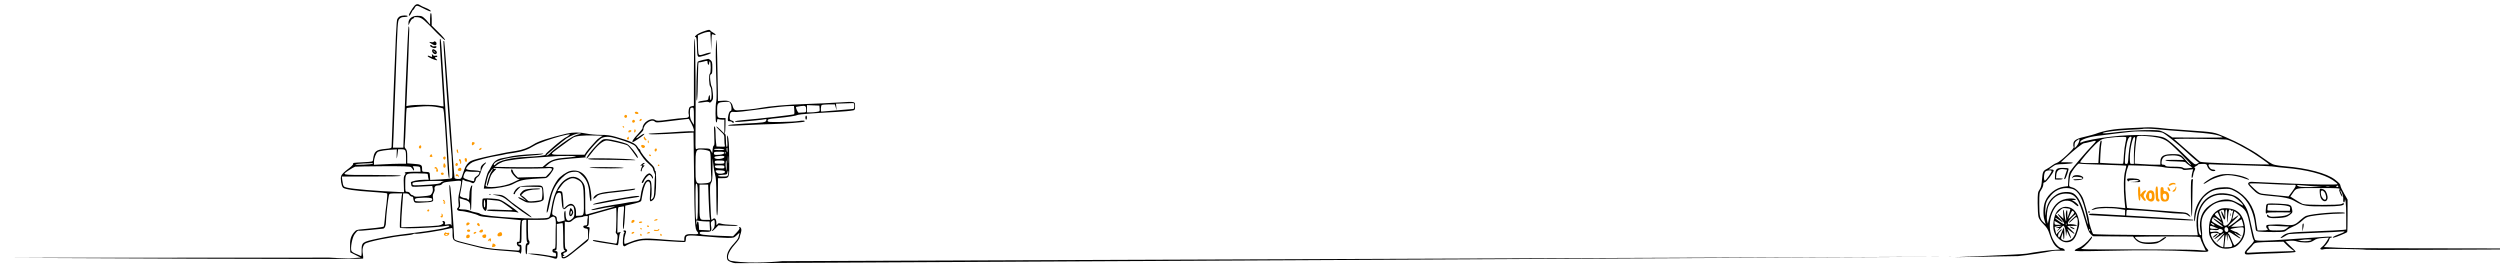 <?xml version="1.0" encoding="UTF-8"?>
<svg xmlns="http://www.w3.org/2000/svg" xmlns:xlink="http://www.w3.org/1999/xlink" version="1.1" id="Ebene_1" x="0px" y="0px" viewBox="0 0 3117.9 329.5" style="enable-background:new 0 0 3117.9 329.5;" xml:space="preserve">
<style type="text/css">
	.st0{fill:#FF9900;}
</style>
<g>
	<path d="M514.8,10c-4.4,6.6-5.5,9-4.5,9.6c0.4,0.3,1.6-1.2,2.6-3.4c1-2.2,2.1-4,2.5-4s1.2-1.1,1.8-2.5c1.2-2.6,3-3.1,6-1.6   c6.2,3.2,12.5,6.1,13.4,6.1c2.3,0-1.4-2.8-6-4.5c-2.6-1-5.6-2.4-6.7-3.2C520.4,4.1,518.1,5,514.8,10L514.8,10z"></path>
	<path d="M536.4,22.9v7.7l-5-5.9c-4.8-4.7-5.2-4.9-10.8-5c-7,0-11.2,3.9-11.2,8.9l0.1,3.1l1.4-3.3c0.8-1.9,2.4-4.6,3.5-4.9   s2-1,2-1.6s1.8-0.8,4.9-0.4c5.5,0.7,8,3.6,23.7,19.7c5.1,5.2,9.6,9.1,10.1,8.7c0.4-0.5-3.2-4.7-8-9.4l-8.7-8.6v-8.4   c0-4.2-0.4-7.3-1-7.3S536.4,19.1,536.4,22.9z"></path>
	<path d="M5.6,321.5c30.5,0.2,446.7,2.4,447.3,1c0.2-0.7,0.1-3.4-0.4-5.9c-1-5.3,0.1-10.4,2.7-12.6c3-2.6,33.4-8.8,51.2-10.4   c4.1-0.3,8.1-1.1,8.7-1.6c0.7-0.6,1.9-0.8,2.7-0.5c2.3,0.9,32.8-3.9,44.4-6.9c2.1-0.6,2.2-0.4,2.2,5.4c0,10.6-0.3,10.3,17.2,14.6   c8.4,2,16.7,4.1,18.3,4.6c4.4,1.3,19,3,34.5,4c8,0.5,13.6,1.3,13.8,1.9c1,2.9,2.2,0.5,2.2-4.4s-0.2-5.5-2-5.5c-1.1,0-2-0.5-2-1   c0-0.6,0.9-1,2-1c1.9,0,2-0.7,2-12.9c0-7.1,0.3-13.6,0.6-14.5s1.7-1.6,3-1.6h2.4v13.4c0,8.9,0.4,13.7,1.1,14.2   c0.8,0.5,0.6,1-0.5,1.6c-1.2,0.7-1.6,2.4-1.6,7.3c0,3.7,0.4,6.5,1,6.5s1-2.7,1-6c0-4.7,0.3-6,1.5-6c1.7,0,2.1-4.5,0.5-5.5   c-0.6-0.4-1-5.8-1-13.1v-12.4h12.4c10.8,0,12.6-0.2,14.9-2c3.9-3.1,6.4-2.6,7.1,1.2c0.4,1.8,0.5,4.6,0.4,6.3   c-0.2,1.6-0.3,9.2-0.3,16.8c0,12-0.2,13.7-1.6,13.7c-0.9,0-1.9,0.6-2.1,1.2c-0.8,2.1,0.2,3.8,2.3,3.8c1.4,0,1.9,0.7,1.9,2.5   c0,3,1.1,2.9-12.4,0.5c-6-1.1-13.7-1.9-17-1.9l-6.1,0.1l5.5,0.9c3,0.4,9.3,1.3,14,1.9s10.3,1.8,12.4,2.6c4.6,1.8,5.6,1,5.6-4.9   c0-3.3-0.3-3.7-2.7-3.8c-2.4-0.2-2.5-0.2-0.5-0.6c2.2-0.4,2.2-0.6,2.2-16.7v-16.4l3.1-0.6c1.7-0.3,3.5-0.6,4-0.6s0.9,7.4,0.9,16.5   c0,14.1,0.2,16.5,1.6,17.3s1.1,1.1-1.6,2c-2.3,0.9-3.1,1.6-2.6,2.8c0.3,0.8,0.6,2.4,0.6,3.5c0,1.4,0.7,1.9,2.6,1.9   c2.6,0,5.6-1.9,16-10.5c3.4-2.7,8.2-6.6,10.7-8.5c4-3,4.6-4,4.7-7.1c0-2,0.3-5.7,0.6-8.3c0.6-4.4,0.5-4.6-1.7-4.6   c-2.1-0.1-2.2-0.2-0.6-1.1c1.3-0.8,1.7-2.4,1.7-7.2v-6.2l8.3-2.4c12.5-3.6,25.1-7,25.7-7.1c0.7,0,0.3,28.6-0.4,29.8   c-0.3,0.6,0.1,1.8,1,2.7c1.3,1.2,1.5,2.7,0.9,7c-0.6,5-0.8,5.5-2.8,5c-1.2-0.3-6.7-1.2-12.2-2s-11.2-1.8-12.7-2.1   c-1.6-0.4-2.8-0.2-2.8,0.3c0,0.9,3.2,1.6,22,4.4c3.6,0.5,7.2,1.2,8.1,1.5c1.3,0.4,1.7-0.8,2.2-6.7c0.3-3.9,1.1-7.7,1.8-8.5   c1.1-1.3,0.9-1.4-1.2-0.9l-2.4,0.6l0.3-16.1c0.3-14.3,0.5-16,2-16c0.9,0,2.7-0.3,4-0.6c2.3-0.7,2.3-0.6,1.8,6.2   c-1.2,13.7-1.4,21.4-0.6,21.9c0.7,0.4,1.8-11.3,2.2-24.1l0.2-5.1l5.1-1.1c13.1-3.1,14.6-3.7,15-5.7c0.3-1.1,0.9-4.8,1.5-8.3   c1.5-8.7,4.4-15.2,6.8-15.2c2.7,0,3.3,3.9,2.5,15.5c-0.6,10.1-0.3,10.9,3.7,7.7c1.6-1.3,2.5-3.5,3.1-7.3c1.1-8.1,1.1-28.9-0.1-28.9   c-0.5,0-1-1.1-1-2.4c0-1.7-1.7-3.9-5.4-7.3c-5.2-4.6-12.6-14.2-12.6-16.3c0-0.5-0.4-1-0.8-1s-1.6-1.4-2.5-3   c-2.7-4.4-8.3-7.1-27.1-12.5c-6.7-1.9-10.9-2.5-18.9-2.5c-5.6,0-13.3-0.7-17.2-1.5c-9-1.9-17.2-1.9-25.4,0   c-22,5.2-35.5,9.6-41.1,13.4c-6,4-14.3,7.1-21.7,8.1s-12,1.9-29.3,5.5c-14.6,3.1-24.4,5.6-26.9,7c-4,2-6.6,5.5-8.5,11   c-0.9,2.7-2.2,6.5-2.8,8.2c-1,3-1.5,3.3-5,3.3c-2.2,0-4.1-0.5-4.3-1.3c-0.3-0.6-3.2-39.2-6.4-85.5c-3.3-46.4-6.2-84.6-6.5-85   c-0.3-0.3-0.8-0.3-1-0.1c-0.5,0.5,9.1,135.9,9.7,137.9c0.3,0.8,0.8,8.6,1.1,17.2c0.6,14.4,0.5,15.7-1.1,16.2c-1,0.3-7.3,0.8-14,1.2   l-12.2,0.6l-0.3-4.8c-0.3-5.2-0.1-5-7-5.3c-2.6-0.1-2.8-0.4-2.8-4c0-4.8-1-5.3-11-6l-7.5-0.6v-8.1c0-6.4-0.4-8.4-1.8-9.9   c-1.4-1.3-1.7-2.7-1.3-5.4c0.3-2,0.8-12.9,1.2-24.4c0.3-11.4,0.9-20.9,1.3-21.2c0.4-0.2,6.8-0.9,14.2-1.6   c10.5-0.9,15.2-0.8,21.6,0.1c4.5,0.7,8.7,1.6,9.4,2c0.8,0.5,1.6,7.7,2.5,21.1c0.7,11.2,1.5,23.8,1.8,27.9s0.8,12.2,1.1,18   c0.7,13.3,1.5,20,2.3,20c0.4,0,0.4-4.2,0-9.2c-0.3-5.1-1.1-17.6-1.7-27.8s-2.4-39.7-4.1-65.5c-1.7-25.9-3.3-52.3-3.7-58.8   c-0.3-6.5-1-12-1.5-12.3c-1.2-0.8-1.1,2.3,1.7,45.1c1.4,21.3,2.4,38.9,2.3,39c-0.2,0.2-3.4-0.3-7.3-1.1c-6.6-1.3-29.7-1.2-36.5,0.2   l-2.6,0.5l0.3-6.8c1.2-25.4,3.3-83.9,3.3-88.4c0-3.4-0.4-4.8-0.9-3.9c-0.4,0.8-2.1,35.1-3.7,76.2l-2.8,74.8h-12.9l0.6-12.8   c0.3-7,1.6-42.3,2.9-78.5c2.2-65.3,2.3-66.9,4.5-69.3c1.6-1.8,3.3-2.4,6.3-2.4c2.2,0,4-0.5,4-1c0-1.3-6.9-1.2-9.6,0.2l0,0   c-1.2,0.5-2.7,2.2-3.4,3.7c-0.9,1.8-2.1,26.9-4.1,80.1c-1.5,42.1-2.8,77.5-2.9,78.6c0,2-0.8,2.2-7.7,2.9   c-12.1,1.1-14.1,2.9-15.5,13.5c-0.3,2.5-0.5,2.5-11.8,3.1c-14,0.8-13,0.6-13,2.4c0,0.8-3.1,3.8-7,6.6c-4.2,3.2-7.3,6.3-7.9,8.1   c-1.2,3.4,0.2,12.5,2.3,14.6s15.6,4,35.8,5.3c10.1,0.6,18.7,1.5,19.2,1.9c0.4,0.5,0.1,5.9-0.7,12.2c-0.9,6.2-1.9,15.2-2.2,20   c-0.4,4.9-1,9-1.5,9.3c-0.9,0.6-15.9,2.4-26.3,3.2c-7.4,0.6-7.9,0.8-10.8,4.2c-3.8,4.6-5.1,9.5-4.7,17.9l0.3,6.7l6.5,3.3l6.5,3.2   l-14.5,1.1c-8.2-0.3-19.6-0.5-24.6-1 M723.9,166.9c-6.7,1.5-11.6,4.1-22.8,12.2c-6.9,5-13.4,10.1-14.4,11.4c-1.5,2-5.3,4.3-5.3,3.3   c0-0.8,21.1-18.6,25.1-21.2c5.9-3.7,12.7-6.3,16.4-6.2C724.8,166.4,725.2,166.6,723.9,166.9L723.9,166.9z M709.1,169.2   c-1.4,1.1-2.8,2-3.2,2c-0.8,0-10.7,7.6-15.2,11.6c-1.7,1.6-4.7,4.2-6.7,5.9c-2,1.6-3.6,3.5-3.6,4.1c0,1.1-9.9,2.3-25.9,3   c-16.7,0.7-32.5,4.6-36,8.7c-1.7,2.1-3.2,2.2-2.5,0.2c1.9-4.8,18.2-8.8,43-10.5c8.4-0.5,16.2-1.4,17.5-2c1.9-0.8,1.4-0.9-2.6-0.5   c-2.7,0.2-10.4,0.7-17,1c-6.6,0.4-14.7,1.3-18,2c-3.3,0.8-8.6,1.9-11.8,2.4c-7.5,1.3-11.1,4-14.3,10.4c-1.5,2.9-3.2,5.9-3.9,6.7   c-1.1,1.4-3.7,10.5-5,17.7l-0.5,3.3h7.2c8.5,0,24.2-3,28.4-5.3c8-4.5,13.1-5.9,25.4-6.8c6.9-0.4,13.7-0.8,15.2-0.9   c2.1,0,3.7-1.2,6.8-5.1c2.2-2.8,4-5.9,4-7c0-1.6-0.8-1.9-5.2-1.9l-5.3-0.1l3.8-3.2c5.3-4.6,10-5.7,29.2-7.2   c9.4-0.8,17.2-1.4,17.4-1.4c0.2-0.1,0.1-0.4-0.2-0.8c-1.4-1.3,15.9-21.3,20.2-23.3c4.8-2.2,9.7-2.1,18.2,0.4   c14.3,4.2,22.5,7.6,24.2,10c0.4,0.6,1.7,2.7,3,4.7c6.1,9.6,8.6,12.9,13.4,17c2.8,2.4,5.2,5.1,5.2,6c0.1,0.9,0.8,3,1.7,4.7   c0.8,1.8,1.3,3.5,1,4c-0.2,0.4-0.6,5.9-0.7,12.2s-0.6,12.7-1.1,14.2c-1.1,3.2-4.3,4.9-3.3,1.8c1.3-4.2,1-19.6-0.4-21.3   c-4.6-5.7-10.6,3.3-12.6,19c-0.7,5.6-1.4,6-9.8,6.8c-2.1,0.2-6.1,0.8-9,1.4s-10.1,1.8-16.2,2.6c-12.5,1.9-28.9,5.7-26.2,6.3   c0.9,0.2,5.7-0.5,10.5-1.6c7.7-1.8,22.8-3.9,17.7-2.5c-1.1,0.3-8.7,2.4-17,4.8c-8.2,2.3-15.9,4.5-17,4.7c-2,0.5-2,0.1-2-17.1   c0-14.9-0.3-18.1-1.8-20.8c-3.9-7.2-11.2-10.6-17.7-8.3c-11.5,4.2-19.3,17.4-22.6,38.3c-1.4,8.5-2.1,11-3.7,11.8   c-6,3.3-81.6-0.9-85.4-4.7c-0.7-0.6-3.3-1.5-5.8-1.8c-2.5-0.4-5.7-1.4-7.3-2.2c-1.5-0.7-5.1-1.4-7.9-1.4c-4.9,0-6.7-1-4.4-2.5   c0.5-0.3,0.7-3,0.4-6l-0.6-5.4l3.9,1.1c8.1,2.2,9.4,3.5,9.4,9.5c0,2.4,0.3,4.3,0.8,4.3c0.4,0,0.7-6,0.7-13.2s0.4-14.3,0.8-15.6   c0.5-1.2,0.4-2.2,0-2.2c-1.6,0-3.3,6.5-3.3,12.3c0,5.3-1,7.1-2.5,4.7c-0.3-0.6-1.5-1-2.5-1c-1.1,0-3.1-0.5-4.5-1.2   c-2.2-1-2.5-1.7-2.1-3.7c1-4.2,2.6-13.6,2.8-16.4c0.2-2.3,0.4-2.4,2.2-1.1c1.1,0.8,3,1.4,4.1,1.4s3.2,0.6,4.7,1.4   c2.4,1.3,2.8,1.2,4.2-0.3c0.9-1,1.6-2.5,1.6-3.4s1.1-2.4,2.5-3.3c1.7-1.1,3-3.5,4.1-7.3c0.9-3.2,2.6-6.6,4.1-7.9   c3.6-3.3,2.2-3.8-1.6-0.7c-2.4,2.1-3.1,3.5-3.1,6.2s-0.3,3.3-1.2,2.6c-0.7-0.5-3.9-1-7-1.1c-6.2-0.1-9.8-0.9-9.8-2.1   c0-1.8,4.4-6.3,7.8-8c4.3-2.1,21.6-6.6,31.6-8.1c3.8-0.6,7.3-1.3,7.7-1.5c0.4-0.3,5.7-1.2,11.9-2c11-1.6,17.9-4,26-9.1   c4.5-2.9,22.1-9.1,33.5-12C711.4,166.8,712.2,166.8,709.1,169.2L709.1,169.2z M748.4,171.4c-1.9,1.1-4.2,3.1-5.2,4.4   c-1.1,1.3-3.6,4.1-5.6,6.2s-4.8,5.5-6.2,7.4L729,193h-21.2c-23.8,0-22.9,0.5-12.4-7.4c13.1-9.7,16.7-12.2,19.3-13.9   c3.5-2.2,12.4-3.1,26.6-2.7l10.4,0.3L748.4,171.4L748.4,171.4z M494.7,193c-0.1,6.6,0.2,6,1.3-2.6l0.5-4.2h4.3   c5.2,0,5.6,0.8,5.6,11.2v6.8h-7.8c-4.4,0-13.4,0.3-20,0.7l-12.2,0.6v-3.4c0-4.7,2.4-11.1,4.7-12.6c1.8-1.2,10.9-2.6,19.8-3l4-0.2   L494.7,193L494.7,193z M717.4,195.2c-1.9,0.5-7.5,1.2-12.5,1.5c-11.6,0.8-17.9,2.9-23.6,7.7l-4.6,3.9l-11.9,0.2   c-6.6,0.1-20,0.1-29.9-0.1l-18-0.3l3-2.4c1.7-1.4,5-3.1,7.4-4c6-2,24.1-4.2,45.6-5.5c9.9-0.6,19.1-1.3,20.5-1.4   c1.4-0.2,8.1-0.3,15-0.3C717.1,194.4,719.8,194.7,717.4,195.2L717.4,195.2z M464.9,204.1c-1.2,1.1-22.8,2-21.7,0.9   c0.4-0.4,5-0.9,10.2-1.1c5.2-0.1,10.2-0.4,11-0.5S465.4,203.5,464.9,204.1L464.9,204.1z M512.6,208.4c0.8,0.7,2,2.2,2.6,3.3   c0.7,1.3,1.1,1.3,1.2-0.1c0-1.1-0.6-2.6-1.2-3.3c-1.1-1-0.3-1.2,3.7-0.9c4.8,0.3,5,0.4,5.3,3.5l0.3,3.3H515c-5.2,0-9.8,0.4-10.1,1   c-0.3,0.5-0.1,1,0.6,1c0.8,0,0.6,0.7-0.5,1.9c-1.5,1.6-1.7,3.5-1.4,11.8l0.3,9.8l-5.5-0.2c-28.8-1.2-58.3-3.7-65.7-5.5   c-4.5-1.1-4.7-1.5-5.8-9.1l-0.6-4.7h37.1c24.5,0,36.9-0.3,36.5-1c-0.4-0.6-13.6-1-36.2-1c-39.5,0-38,0.3-28-6.3   c2.9-1.9,6.1-3.7,7.2-4c1.1-0.2,16.9-0.5,35.1-0.6C503,207.2,511.4,207.5,512.6,208.4z M649.4,210.3c14,0.1,28.5-0.2,32.3-0.5   c8.1-0.7,8.6,0.4,2.9,6.6l-3.9,4.1l-17.4,0.4l-17.4,0.5l-2.7-2.6c-1.5-1.5-3.1-3.8-3.4-5.1c-0.7-2.9-2.4-3.4-2.4-0.7   s6.8,10.2,9.3,10.3c2.1,0,2.1,0.1-0.3,1.1c-1.4,0.6-4.7,2.2-7.3,3.5c-10.8,5.3-35.1,7.5-33.4,2.9c0.3-0.6,1-3.8,1.7-7.1s2-6.9,3-8   c0.9-1.1,2.2-2.9,2.8-4c0.7-1.3,1.2-1.5,1.2-0.6c0,0.8-0.7,2.2-1.6,3.2c-2,2.3-6.5,16.7-5.4,17.4c0.5,0.3,1.4-1.4,2-3.7   c2.3-8.8,3.2-10.8,6.8-14.4c3.1-3.1,3.4-3.6,1.5-3.1c-1.3,0.3-2.3,0.1-2.3-0.5s1.6-0.8,4.3-0.4C622,209.9,635.4,210.3,649.4,210.3   L649.4,210.3z M592.1,214.3c5.7-0.2,6.1-0.1,5.6,1.9c-0.3,1.1-1.8,2.8-3.4,3.7c-1.9,1.1-2.9,2.6-2.9,4c0,2.7,0.4,2.7-7,0.6   c-3.2-0.9-6.1-2.2-6.4-3c-0.3-0.7,0.2-2.9,1.1-4.9c1.5-3,2.1-3.4,4.3-2.8C584.8,214.1,588.7,214.4,592.1,214.3L592.1,214.3z    M533.4,217.1c0,0.5,0.3,2.3,0.6,4l0.7,3.1h-6.1c-7.2,0-16.2,1.9-16.2,3.4c0,0.6,0.3,2.1,0.6,3.4c0.6,2.2,0.7,2.3,13.4,1.6   l12.7-0.7l0.6,3.1c0.4,2.1,0.1,4.1-1,6c-1.6,2.8-2.1,3-11.6,3.8c-7.6,0.7-10.1,0.7-10.9-0.3c-0.6-0.7-1.6-1.3-2.4-1.3   c-0.7,0-1.8-0.9-2.4-2c-0.6-1.2-2.1-2-3.5-2c-2.5,0-2.5-0.1-2.5-9.5c0-13.8-0.3-13.5,15.2-13.5   C527.7,216.2,533.4,216.6,533.4,217.1L533.4,217.1z M720.4,224.1c6.5,3.4,7.5,6.6,7.7,24.5c0.3,20.2,0.4,20.1-5.3,20.4l-4.4,0.2   v-4.9c0-5.8-2.8-10.1-6.6-10.1c-1.3,0-3.8,1.4-5.7,3.1l-3.2,3.1l-0.5-9.9c-0.4-5.4-0.9-10.4-1.4-11.1c-0.4-0.6-1.9-1.2-3.2-1.2   h-2.6l3.8-5.3c4-5.4,4.6-6,9.8-9C712.7,221.7,716.1,221.7,720.4,224.1L720.4,224.1z M553.4,225.9c-1.4,0.3-3,1.1-3.7,2   c-0.9,1.1-4.5,1.7-14.5,2.4c-20.2,1.3-20.8,1.2-20.8-1c0-1.7,1-2,7.8-2.6c4.2-0.3,8.4-0.7,9.2-0.8   C534.4,225.5,555.8,225.6,553.4,225.9L553.4,225.9z M574.8,229.9c-0.3,2.7-1.3,7.5-2.1,10.8c-1,3.9-1.3,8-0.9,11.6   c0.5,4.4,0.3,5.9-0.9,6.9c-2.2,1.8-0.1,4,3.9,4c4.3,0,19.5,3.8,22.4,5.7c1.5,0.9,6.9,1.7,14.5,2.3c6.7,0.4,18,1.4,25,2.1l12.9,1.3   l-0.6,2.9c-0.3,1.6-0.6,7.8-0.6,13.8c0,8.9-0.3,10.7-1.4,10.3c-0.8-0.3-1.7-0.1-2.1,0.5c-1,1.7,0.4,5.1,2.1,5.1   c1.1,0,1.4,0.8,1.2,2.7c-0.2,2.1-0.8,2.7-2.3,2.6c-1.1-0.1-9.4-0.7-18.5-1.3c-16.7-1-22.3-1.9-43-7.2c-18.5-4.7-18-4.4-18.1-8.6   c-0.1-7.9-3.5-53.7-4.5-61c-0.3-2.3-0.8-4-1.2-3.8s0,9.6,1,20.8c1.6,19.2,2.1,33.4,1.1,29.5c-0.4-1.4-1.2-1.6-4.4-1.1   c-3.5,0.6-3.9,0.5-3.3-1.1c0.7-1.8-1.3-3.8-2.9-2.8c-0.5,0.3-0.5,0.8,0.1,1.2c2.1,1.3-0.7,3.4-5.4,4.2c-2.7,0.4-14.2,1.1-25.6,1.5   l-20.8,0.7v-4.9c0-2.7,0.5-12.2,1.2-21.2l1.2-16.2h3.3c2.2,0,3.7,0.7,4.5,2c0.7,1.1,2.1,2,3,2c1.2,0,1.8,0.8,1.8,2.1   c0,1.1,0.5,2.9,1,4c1,1.7,1.9,1.9,10.8,1.3c13.5-0.7,13.6-0.8,12.8-5.6c-0.5-2.9-0.2-4.7,1-6.5c0.8-1.4,1.3-3.4,1-4.6   c-0.7-2.9,1.1-4.7,4.9-4.7c2.1,0,3.7-0.7,4.6-2c1.1-1.5,3.3-2.1,9.9-2.8C576.5,224.8,575.5,224.5,574.8,229.9L574.8,229.9z    M700.4,250.1c0.6,11.1,2,13,6.3,8.7c3.1-3.1,7.2-3.4,8.7-0.7c0.5,1.1,1,4.3,1,7.1c0,4.2-0.4,5.5-2.6,7.5c-5.2,4.8-8.4,2.7-8.4-5.5   c-0.1-4.5-0.3-5.1-1.2-3.6c-0.6,1.1-0.8,3.9-0.5,6.6l0.6,4.7l-4.1,1.2c-4.5,1.4-5.8,0.6-5.8-3.7c0-1.7-0.9-2.7-3-3.5   c-2.9-1.1-3-1.4-2.5-5.7c1.1-8.3,3.6-18.5,5.1-20.8c1-1.5,2.3-2.2,3.7-2C699.7,240.7,699.9,241.4,700.4,250.1L700.4,250.1z    M501,244.4c-1,5.8-2.9,38.9-2.2,39.5c1.9,1.9,46.4,0.1,58.4-2.3c1.9-0.4,3.2-0.2,3.2,0.4c0,2-18,5.3-50.5,9.3   c-17.8,2.2-24.7,3.3-39.4,6.4c-19.1,4.1-19.6,4.5-19.5,15c0.1,5.2-0.2,7.2-1,6.6c-0.6-0.4-3.3-1.6-5.9-2.6s-5.2-2.6-5.7-3.6   c-1.7-3.1,0.8-16.9,3.8-20.9c2.9-3.9,4.3-5.1,5.3-4.4c0.4,0.2,7.1-0.3,14.9-1.1s14.6-1.5,15-1.5c2.4,0,4-3.5,4-8.9   s2.5-28.4,3.7-32.9c0.5-2,1.1-2.2,8.5-2.2h8L501,244.4L501,244.4z M538.9,248c0.9,2.5-1.5,3.2-11.7,3.2c-9,0-9.8-0.2-9.8-1.9   c0-1.6,0.8-2.1,4.8-2.4C532.3,246.1,538.3,246.5,538.9,248L538.9,248z M733,271.5c-0.3,1.2-0.6,3.9-0.6,5.9c0,3.4-0.3,3.8-2.6,3.8   c-3.6,0-2.9,3.4,0.9,3.8c2.6,0.3,2.7,0.5,2.7,6.5v6.2l-10.8,9c-14.8,12.5-19.5,15.5-20.7,13.5c-0.4-0.6,0.2-1,1.2-1.1   c1,0,1.3-0.3,0.6-0.6c-2.2-0.8-1.4-3.1,1.2-3.7c2.7-0.7,3.4-3.3,1-4.2c-1.3-0.5-1.5-3.4-1.5-17.4v-16.9l3.3,0.6   c2.8,0.4,4,0,6.9-2.6c2.7-2.3,4.6-3.1,8.2-3.3c2.5-0.2,4.6-0.5,4.6-0.8s1.4-0.6,3.1-0.7C733.3,269.3,733.6,269.5,733,271.5   L733,271.5z"></path>
	<path d="M750.9,174.7c-7.1,5.4-20.7,21.6-19.3,23c0.3,0.3,2.9-2.6,5.8-6.5c7.3-9.8,14.7-16,19.2-16c3.7,0,23,4.5,25.8,6   c0.9,0.5,3.6,3.5,5.9,6.7s4.8,6.7,5.6,7.8c1.2,1.7,1.4,1.7,1.5,0.4c0-2.6-10.5-15.5-13.7-16.7c-5.5-2.2-18.9-5.5-23.8-5.8   C754.5,173.3,752.3,173.6,750.9,174.7z"></path>
	<path d="M733.4,198c0,0.9,4.8,1.2,16.8,1.2c9.2,0,23.2,0.2,31.2,0.5c10.5,0.3,13.1,0.1,9.5-0.5C782.5,197.7,733.4,196.7,733.4,198z   "></path>
	<path d="M799.9,205.2c-1.7,1.8-1.7,2-0.2,1.4c1.6-0.6,1.6-0.3,0.2,2.9c-0.9,2.3-1.1,3.8-0.5,4.2c0.6,0.3,1-0.3,1-1.4   c0-1.2,0.9-3,2-4.1c1.8-1.8,1.8-2,0.3-2c-1.6-0.1-1.6-0.2,0.1-1.5c1.6-1.2,1.6-1.5,0.4-1.5C802.4,203.2,800.9,204.1,799.9,205.2   L799.9,205.2z"></path>
	<path d="M736.4,209.2c3,0.5,14.5,0.8,25.5,0.8c13.3-0.1,18.3-0.3,15-0.8c-2.7-0.5-14.2-0.8-25.5-0.8   C737.7,208.5,732.7,208.7,736.4,209.2z"></path>
	<path d="M711,213.3c-4.4,1.1-12.6,6.7-15.5,10.8c-6.8,9.5-10.3,19.3-13.5,37.8c-0.9,5.5,1,3.7,2.2-2c0.7-2.8,1.9-8.6,2.8-12.7   c2.1-9.9,6.6-18.2,13.6-25.2c6-5.9,10-7.8,17.1-7.8c3.2,0,4.5,0.7,8.7,4.9c5.4,5.4,7.8,11.4,8.6,21.6c0.7,7.7,1.3,10.9,2.1,10.1   c1-1,0.3-10.4-1.3-17.6C732.2,217.7,723.3,210.5,711,213.3L711,213.3z"></path>
	<path d="M806.6,217.8c-1.9,1.3-6.2,8.2-6.2,9.9c0,1.4,1.9,0.3,2.5-1.5c0.9-2.9,5.4-8,7.1-8c0.7,0,2,1.2,2.8,2.7   c1.3,2.5,1.5,2.6,1.6,0.7c0-2.1-2.8-5.4-4.6-5.4C809.3,216.2,807.8,216.9,806.6,217.8L806.6,217.8z"></path>
	<path d="M650.8,232.1c-4.2,0.7-7.3,3-9.3,6.8c-1.4,2.7-1.4,3.3-0.1,3.3c0.6,0,1-0.6,1-1.3s1.6-2.8,3.4-4.6l3.5-3.4h12.4   c6.8,0,12.9,0.3,13.6,0.7c1.7,1.1,1.5,15.2-0.3,15.9c-0.8,0.3-4.6,0.9-8.5,1.3c-6.7,0.6-7.3,0.5-9.4-1.7c-1.2-1.3-3.3-3.1-4.7-4.1   l-2.5-1.6l2.5-2.6c2.7-2.8,9.7-4.6,17.9-4.6c3-0.1,4.1-0.4,3.1-0.9c-0.8-0.4-5.5-0.4-10.4,0c-7.7,0.7-9.3,1.2-11.8,3.6   c-1.5,1.5-2.8,3.3-2.8,4s1.9,2.6,4.2,4.3c5,3.7,4.5,3.8-1.6,0.4c-2.6-1.4-4.6-2.1-4.6-1.4c0,0.6,1.5,1.8,3.3,2.6   c1.7,0.8,4.3,2.2,5.7,3c3.1,1.8,17.3,0.9,20.8-1.3c2.2-1.3,2.3-1.9,1.8-8.8c-0.9-11.1-0.2-10.5-12.5-10.4   C659.7,231.4,653.1,231.8,650.8,232.1z"></path>
	<path d="M784.4,236.2c-3,0.4-10.9,1.3-17.5,2c-18.1,1.7-24.2,3.6-26.6,8.2c-0.9,1.7-0.8,1.8,0.9,0.9c1-0.5,2.4-1.7,3.1-2.5   c2-2.4,7.3-3.5,27.6-5.5c10.3-1.1,19.2-2.4,19.8-3C793,235,792.7,235,784.4,236.2L784.4,236.2z"></path>
	<path d="M610.2,242.9c0.7,0.3,1.6,0.2,1.9-0.1c0.4-0.3-0.2-0.6-1.3-0.5C609.7,242.3,609.4,242.6,610.2,242.9z"></path>
	<path d="M614.9,242.8c1.1,0.2,4.4,0.9,7.3,1.5c3.8,0.8,6.7,2.2,10.3,5.2c10.8,9.2,29.5,22.4,30.4,21.5c0.5-0.5-4-3.9-18-13.8   c-4.3-3-9.2-6.7-10.8-8.3c-2.7-2.6-6.3-4.9-7.9-5.3c-0.5-0.1-0.9-0.2-1-0.3c-0.2-0.2-3-0.4-6.3-0.6S613.8,242.5,614.9,242.8z"></path>
	<path d="M777.9,246.7c-24.4,4-43,8.2-37.3,8.4c0.9,0.1,9.5-1.5,19-3.3c9.5-1.9,21.9-4.1,27.6-4.7c5.6-0.7,10.2-1.7,10.2-2.1   C797.4,243.8,793.3,244.1,777.9,246.7L777.9,246.7z"></path>
	<path d="M602.1,247.9c-0.4,0.3-0.7,3-0.7,5.9c0,3.7,0.6,5.8,2,7.5c1.7,2.1,2.1,2.2,3,0.9c0.5-0.8,1-4.1,1-7.4v-5.9l8.2,0.8   c7.9,0.6,8.6,0.9,16,6.2c4.3,3,7.8,5.7,7.8,6s-7.2,0.2-16-0.2c-11.6-0.6-16-0.4-16,0.4c0,0.7,2.7,1.1,7.8,1.2   c19.1,0.4,27.8,0.8,29.5,1.4c4.4,1.8,0.7-1.6-9.3-8.5c-9.6-6.6-11.6-7.6-16.7-8.1C610.6,247.2,602.9,247.1,602.1,247.9L602.1,247.9   z M605.2,253.6c0.1,2.5-0.2,4.7-0.8,5.1s-1-1.2-1-4.4C603.4,248,604.8,247.5,605.2,253.6L605.2,253.6z"></path>
	<path class="st0" d="M552.4,250.1c0,0.6,0.5,1.1,1,1.1c0.6,0,1,0.5,1,1.1c0,0.5-0.5,0.7-1.2,0.3s-0.8-0.3-0.4,0.4   c1.2,2,2.8,1.3,2.4-1C554.9,249.8,552.4,248.1,552.4,250.1L552.4,250.1z"></path>
	<path class="st0" d="M532.9,262.1c-0.6,1.1,0.9,2.3,1.9,1.4c0.9-0.9,0.7-2.3-0.3-2.3C533.9,261.2,533.3,261.6,532.9,262.1z"></path>
	<path class="st0" d="M550.7,267.5c0.3,1,0.2,1.7-0.3,1.7c-0.6,0-1,0.4-1,1c0,0.5,0.7,1,1.5,1c1.8,0,2-3.6,0.3-4.6   C550.4,266.1,550.3,266.4,550.7,267.5z"></path>
	<path class="st0" d="M581.8,278.7c-0.4,0.9-0.3,1.9,0,2.3c0.9,0.8,4.2-1.2,3.9-2.4C585.3,277,582.4,277,581.8,278.7z"></path>
	<path class="st0" d="M595,279.1c-0.7,1,2.2,3.7,3,2.8c0.9-0.8-0.3-3.7-1.5-3.7C596,278.2,595.3,278.6,595,279.1L595,279.1z"></path>
	<path class="st0" d="M582.4,287.7c0,0.8,0.9,1.5,2,1.5s2-0.7,2-1.5s-0.9-1.5-2-1.5S582.4,286.9,582.4,287.7z"></path>
	<path class="st0" d="M598.4,287.7c-1,1.2-0.9,1.6,0.3,2.1c2,0.7,3.7-0.3,3.7-2.2C602.4,285.8,600,285.8,598.4,287.7z"></path>
	<path class="st0" d="M590.9,290.1c-1,1.7,1.2,2.1,2.5,0.6c1-1.2,1-1.5-0.3-1.5C592.2,289.2,591.3,289.6,590.9,290.1z"></path>
	<path class="st0" d="M622.2,290.3c-1.9,1-2.4,3.4-1,4.3c0.5,0.3,1.9,0.2,3.1-0.1c1.5-0.4,2.1-1.2,1.9-2.6   C625.8,289.4,624.5,288.9,622.2,290.3L622.2,290.3z"></path>
	<path class="st0" d="M582.7,292.9c-0.7,0.2-1.3,1.4-1.3,2.5c0,1.4,0.6,1.9,2.3,1.6c1.4-0.2,2.2-1,2.2-2.2   C585.9,292.7,584.7,292,582.7,292.9z"></path>
	<path class="st0" d="M602.7,292.9c-1.8,0.7-1.6,3,0.3,3.7c2.1,0.8,3.4-0.1,3.4-2.5C606.4,292.3,605.2,291.8,602.7,292.9   L602.7,292.9z"></path>
	<path class="st0" d="M609.6,298.4c-0.7,0.7-1.2,1.7-1.2,2.2c0,0.6,0.5,0.4,1-0.4c0.6-1,1-1.1,1-0.3c0,0.7,0.5,1.3,1,1.3   c0.6,0,1-0.9,1-2C612.4,296.9,611.4,296.6,609.6,298.4L609.6,298.4z"></path>
	<path class="st0" d="M614.4,304.1c0,0.5-0.3,1.7-0.6,2.6c-0.5,1.3-0.2,1.6,1.6,1.3c3.1-0.4,3.6-2.4,1.1-3.8   C615.3,303.6,614.4,303.5,614.4,304.1z"></path>
	<path d="M711.1,259.9c-0.2,0.4-0.7,2.4-1.1,4.4c-1.1,6.3,2.9,7.4,4.8,1.3C715.4,263.5,712.1,258.3,711.1,259.9L711.1,259.9z    M713.4,264.4c0,0.7-0.5,2-1,2.8c-0.8,1.2-1,0.9-1-1.3c0-1.5,0.5-2.7,1-2.7C713,263.2,713.4,263.8,713.4,264.4z"></path>
	<path d="M879.9,38.3c-6.3,2-10.8,4.3-12.4,6.3c-1.1,1.3-1.1,1.6,0,1.6s1.5,2.5,1.7,10.8c0.3,13.9,0.5,14.5,4.5,13.6   c6.9-1.5,14-4.1,12.9-4.8c-0.6-0.4-3.1-0.1-5.4,0.7c-9.1,3-9.5,3-10.2-0.4c-0.3-1.7-0.6-7.4-0.6-12.6v-9.4l4.7-2.1   c2.5-1.1,6-2.1,7.7-2.2l3.1-0.1l0.6,11.5l0.5,11.5l0.2-9.6c0.1-5.3,0.5-9.9,0.8-10.2c0.4-0.3,1.5-0.2,2.5,0.4   c1.3,0.6,1.9,0.6,1.9,0s-1.3-1.7-3-2.6c-1.6-0.8-3.3-2.1-3.7-2.8C885.1,36.9,883.9,37,879.9,38.3L879.9,38.3z"></path>
	<path d="M975.4,325.7c0,0-37,4.1-63.3-0.3c-7.1-1.2-5.1-10.2,4.5-20.8c3.2-3.5,5.8-7.2,5.8-8.2c0.1-0.9,0.7-3.5,1.5-5.6   c1.4-4.1,0.6-7.6-1.7-7.6c-0.9,0-0.9,0.3-0.1,1.1c0.7,0.7-0.3,2.4-3.4,5.7l-4.5,4.7l-16.7-0.6c-20.6-0.8-25.3-1.5-24.9-3.7   c0.2-1.3,1.6-1.5,6.9-1.3c7.7,0.3,8.4-0.5,7.3-7.6c-0.5-3.6-0.3-4.7,1.2-5.8c3-2.2,3.4-1.8,3.4,3.2c0,3.4-0.6,5.3-2.2,7   c-1.2,1.3-1.7,2.3-1.2,2.3c0.6,0,2.6-1.6,4.5-3.6l3.4-3.6l13,0.6c8,0.3,12.2,0.2,11-0.4c-1.1-0.5-5.1-0.9-9-0.9   c-3.8-0.1-8.8-0.6-10.9-1.2c-3.5-1-4.2-0.9-5.3,0.7s-1.3,1.3-1.3-2.3c0-4.2-2.2-6.5-4.4-4.3c-0.5,0.5-1.3,1-1.7,1s-1-9.8-1.4-21.9   c-0.7-19.7-0.6-22.1,1-24.4c1.4-2.2,1.7-5.2,1.7-17.9c0-14.6,0.1-14.9,0.8-6.3c0.5,4.9,1.6,11.2,2.4,14c1.2,3.9,1.6,10,1.6,28.3   c0,15.3,0.3,23.1,1,22.7c0.6-0.4,1-9.3,1-23.6v-22.9h5.3c9.1,0,9,0.3,8.8-22.1c-0.1-20.1-0.7-28.3-2.2-30.9   c-0.6-0.9-0.6,1.7-0.3,6.2c0.5,5.6,0.3,7.8-0.5,7.8c-0.7,0-1.1-2.7-1.1-8c0-5-0.4-8-1.1-8c-0.5,0-0.7-0.5-0.3-1.2   c0.4-0.6,0.8-5.1,0.8-10l0.1-8.8h-3.7c-6.6,0-6.8-0.3-6.8-9.4c0-9.6,0.5-10.2,9.5-10.7c5.5-0.4,6-0.2,7.2,2.1c1.5,2.9,1.7,9,0.3,9   c-1.5,0-3,3.6-3.5,8.5c-0.4,4.2-0.3,4.5,2,4.5c1.3,0,2.7,0.4,3,1c0.9,1.4,2.7,1.2,2.3-0.2c-0.3-0.7-1.5-1.5-2.9-1.8   c-2.1-0.6-2.4-1.1-2.2-5c0.2-4.8,1.6-6.3,5.3-5.6c2.4,0.5,12.5-0.6,36.5-3.9c13.9-2,29.3-3.5,34.4-3.5h3.9l0.4,4.7   c0.3,2.7,0.2,5.1-0.1,5.5c-0.7,0.8-45.1,5.9-64.9,7.5c-4.5,0.3-8.5,1-8.9,1.6c-0.6,1,4.1,0.8,25.2-1.3c6.1-0.6,11.8-1.3,12.7-1.6   c1.2-0.4,1.5,0,1.1,1.5c-0.6,2.5-2.9,2.9-26.7,4c-11,0.6-20.4,1.5-20.9,2c-0.6,0.6,2.2,0.8,7.9,0.6c4.9-0.3,14.5-0.7,21.4-1   c6.9-0.4,18.8-0.8,26.5-1c13.9-0.3,38.6-2.3,39.4-3.1c1.3-1.3-1.6-1.6-7.1-0.7c-3.5,0.6-13.6,1.1-22.5,1.2   c-15.5,0.2-16.3,0.1-16.3-1.7s1.2-2.1,11.8-3.1c14.2-1.4,23.8-2.9,26-4.1c1.5-0.7,20.9-2.2,47.7-3.6c8-0.4,18-1.3,21.3-2   c1.8-0.4,2.2-1.1,2.2-4.3c0-7.1,1.1-6.8-20.3-5.5c-10.5,0.7-28.9,1.5-40.7,1.9c-23,0.7-45.8,2.7-57.4,4.9c-6.9,1.4-21,2.8-29,3   c-2.6,0.1-4.3-1.6-5.1-4.9c-1.1-5.1-4.7-7.5-10.6-7.2l-7.9,0.5l-0.1-12.2c-0.1-6.6-0.5-24.9-0.8-40.6c-0.6-26.3-0.7-27.7-1.5-17.8   v0c-0.5,6.5-0.4,22.1,0.2,39.2c0.7,18,0.7,29.7,0.1,31.8c-1.3,4.5-1.2,27.1,0.1,26.3c0.6-0.3,1-1.5,1-2.7c0-1.4,0.5-1.8,1.6-1.4   c0.9,0.3,2.9,0.6,4.5,0.6h2.9v17.4l-5-4.9c-2.7-2.7-5-4.4-5-3.9c0,0.6,2.3,3.2,5,5.7c4.9,4.5,5,4.7,5,10.6c0,3.3,0.3,6.6,0.6,7.5   c0.5,1.3-0.2,1.5-4.9,1.3l-5.5-0.2l-0.6-5c-0.3-2.8-0.6-8.2-0.6-12.2c0-4.4-0.5-7.5-1.2-7.9c-0.8-0.5-0.9,2.3-0.4,11.4   c0.4,8.2,0.3,12.1-0.4,12.4c-1,0.3-1.5,2.5-1.9,8.3c-0.1,1.5-0.5,1.2-1.6-1.3c-1.4-3.1-1.5-3.2-8.2-3.3c-8.1-0.2-7.4-0.2-9.6,0.7   c-1.7,0.6-1.8-0.1-1.7-11.7c0.5-43.3-0.1-125.9-1-125.9c-0.7,0-1,14.6-1,41.9v41.8l-2.9,0.6c-2.3,0.5-3,1.3-3.5,4.1   c-0.4,1.9-0.4,4.7,0,6.1c0.8,3.4-0.7,4.5-6.1,4.5c-2.2,0-10.7,0.9-18.8,2c-13.4,1.8-15,1.8-17.1,0.4c-5.3-3.4-15.6,3.2-15.6,10.1   c0,0.8-2.7,4.2-5.9,7.6c-5.3,5.4-8.1,9.9-6.2,9.9c0.8,0,8.5-5,12.1-7.9c4.5-3.6,1.4-3.2-3.3,0.4c-6,4.6-6.1,3-0.2-2.4   c2.5-2.3,4.5-4.8,4.5-5.7c0-6.8,10.2-14,14.2-10c1.4,1.4,3,1.4,16.4-0.3c8.2-1.1,17.4-2.2,20.5-2.5l5.6-0.6l3.2,5.9   c3.4,6.4,4.1,10.7,1.6,9.7c-0.9-0.3-7.5-0.1-14.8,0.4c-7.2,0.6-19.9,1.3-28.2,1.7c-10.8,0.5-13.9,0.8-11,1.4   c2.2,0.4,11.7,0.3,21-0.2c9.4-0.5,20.8-1.1,25.5-1.4l8.5-0.4l0.7,54.2c0.7,60.3,1,66.2,4,69.3c2.7,3,1.2,3.7-6.8,3.2   c-7.2-0.3-9.4,1.1-9.4,6v2.4l-11.2-0.6c-6.2-0.4-16.5-1.1-22.8-1.7c-14.6-1.3-22.6-0.5-31.9,3.2c-4,1.6-7.7,2.9-8.2,2.9   c-1.4,0-1-7.3,0.6-11.9c1.3-3.7,1.3-4.3-0.1-4.8c-2-0.7-3.2,0.6-1.5,1.6c0.7,0.5,0.9,1,0.3,1.2c-1.4,0.6-2.5,14.1-1.3,15.9   c0.9,1.2,1.4,1.3,3,0.3c5.1-3.2,15.2-6.4,21.6-6.9c3.9-0.4,17,0.1,29.2,1.1c12.3,0.9,22.7,1.3,23.3,1c0.5-0.3,1-1.9,1-3.4   c0-5.3,1-5.5,23.7-3.5c11.5,1.1,24.3,1.9,28.5,1.9c7.4,0,7.8-0.1,11.4-3.5c3.1-3,3.5-3.2,3-1.3c-0.3,1.3-0.9,3.3-1.2,4.5   c-0.3,1.3-2.8,4.5-5.4,7.3c-6.1,6.4-9.2,12.5-8.8,17.3c0.3,3.2,0.8,4,4,5.4c2.1,1,5.2,1.8,7,1.8c32.3,0,1522.2-8.1,1522.2-8.1    M1065.4,132.2c0,2.2-0.5,3.7-1.2,3.7c-0.7,0.1-9.8,0.8-20.3,1.7c-10.4,0.9-19.2,1.6-19.5,1.6c-1.1,0-0.7-7.5,0.4-8.2   c0.6-0.4,4.5-0.8,8.8-0.8h7.6l1.1,3.7l1.1,3.8l-0.4-4.2l-0.4-4.2l9.2-0.3c5-0.2,10.1-0.4,11.4-0.4   C1065.1,128.5,1065.4,128.9,1065.4,132.2L1065.4,132.2z M1005.4,136.9c0,3.2-0.2,3.3-4,3.4c-2.2,0.1-4.6,0.2-5.2,0.3   c-1.2,0.1-4.1-6.4-3.3-7.3c0.2-0.1,2.8-0.6,5.7-1C1004.6,131.5,1005.4,132.1,1005.4,136.9z M1022.2,135.3c0.3,3.5,0.2,3.6-3.5,4.2   c-2.1,0.4-5.7,0.7-8,0.7h-4.3v-9.1l7.8,0.3l7.7,0.3L1022.2,135.3z M865.4,144.9v10.8l-2.5-4c-1.9-3.1-2.4-5.4-2.5-10.1   c0-6.5,0.4-7.4,3.2-7.4C865.2,134.2,865.4,135.2,865.4,144.9z M907.3,187.9c-0.1,2.5-0.3,2.7-0.8,0.8c-0.7-2.8-0.5-4.5,0.5-4.5   C907.2,184.2,907.3,185.9,907.3,187.9z M903.4,186.4c0,0.5-2.9,0.8-6.5,0.8s-6.5-0.4-6.5-1c0-0.5,2.9-0.8,6.5-0.7   S903.4,186,903.4,186.4z M885.2,189c0.8,1,1.2,5.2,1.2,12.1c0,5.8,0.3,13.5,0.5,17.1c0.8,8.8-0.3,10-9.1,10.5   c-10.5,0.7-10.4,0.9-10.4-20.8s0-22.2,10-21.2C881.5,187.2,884.4,188,885.2,189L885.2,189z M903.4,190.6c0,1.5-4.2,2.6-9.6,2.6   c-2.7,0-3.4-0.4-3.4-2c0-1.8,0.7-2,6.5-2C901.7,189.2,903.4,189.5,903.4,190.6z M905.1,191.4c-0.3,0.8-0.6,0.5-0.6-0.6   c-0.1-1.1,0.2-1.7,0.5-1.3C905.3,189.8,905.4,190.7,905.1,191.4L905.1,191.4z M908.1,202.9c-0.2,2.1-0.4,0.4-0.4-3.7   s0.2-5.8,0.4-3.8C908.3,197.5,908.3,200.9,908.1,202.9z M903.4,195.6c0,2.7-11.3,3.8-12.3,1.2c-0.4-1.1,0.3-1.6,2.6-1.9   C900.9,194,903.4,194.2,903.4,195.6L903.4,195.6z M903.4,202.2c0,1.8-0.7,2-6,2s-6-0.2-6-2s0.7-2,6-2S903.4,200.4,903.4,202.2z    M906.3,207.4c-0.1,6.8-0.2,7-0.9,2.8c-0.4-2.5-0.6-5.2-0.4-6c0.1-0.8,0.3-2.1,0.3-2.8c0.1-0.6,0.3-1.2,0.6-1.2   S906.3,203.5,906.3,207.4z M903.4,208.2c0,1.9-0.5,2.1-5.7,1.8c-4.6-0.2-5.9-0.7-6.1-2.1c-0.3-1.5,0.5-1.7,5.7-1.7   C902.8,206.2,903.4,206.4,903.4,208.2z M904.2,214.3c0.4,2.4-8.7,3.3-10.5,1c-2.3-2.7-1.4-3.2,4.4-2.9   C902.5,212.6,904,213.1,904.2,214.3z M908,217.8c-0.6,2.2-1.1,2.4-6.6,2.4c-7.7,0-7.9-1.8-0.2-2.2c5.5-0.3,5.7-0.4,6.1-3.3   c0.3-2,0.6-2.4,0.9-1.2C908.4,214.5,908.3,216.4,908,217.8L908,217.8z M870.4,252.3c0,19.8-0.6,25-2.4,20.3   c-0.3-0.9-0.6-11.3-0.6-23.1c0-19,0.2-21.4,1.5-20.3C870.1,230.2,870.4,234.1,870.4,252.3z M883.8,248.4c0.4,10.1,0.9,20,1.2,22   l0.6,3.8h-5c-8.7,0-8.2,1.5-8.2-22.6v-21.4h10.8L883.8,248.4L883.8,248.4z M881.3,276.2h3.6l0.3,5.6l0.3,5.6l-6.8-0.4l-6.8-0.3   l-0.3-5.3c-0.3-5.5-1.8-7-2.5-2.5c-0.4,2.5-0.4,2.4-0.6-0.6l-0.1-3.4l4.6,0.7C875.6,275.9,879.3,276.2,881.3,276.2L881.3,276.2z"></path>
	<path d="M540.9,52.2c-0.4,0.6-1.7,0.7-3.1,0.4c-3.3-0.8-3,0,0.9,2.3c3.7,2.2,5.7,2,5.7-0.7C544.4,52.2,541.8,50.7,540.9,52.2z"></path>
	<path d="M536.4,57c0,1.4,4.8,3.5,6.4,2.9c2.6-1,1.9-2.8-0.8-2.1c-1.3,0.3-2.7,0.1-3-0.5C538.2,56,536.4,55.8,536.4,57z"></path>
	<path d="M539,62.7c-0.8,2.3,3.1,6,4.9,4.5c1.7-1.4,0.9-3.7-1.6-5C540,60.9,539.7,60.9,539,62.7z M542.5,64.9   c1.3,1.6,1.2,1.7-0.3,0.4c-1.7-1.3-2.2-2.1-1.4-2.1C541,63.2,541.8,64,542.5,64.9L542.5,64.9z"></path>
	<path d="M538.8,69c0.3,1.8,0.1,2.2-1,1.8c-0.8-0.3-2.1-0.9-2.9-1.2s-1.5-0.2-1.5,0.4c0,0.5,2.2,1.9,4.9,3.1   c5.7,2.4,8.6,2.8,5.9,0.7c-2.2-1.6-2.3-2.6-0.3-2.6c0.8,0,1.5-0.5,1.5-1.1c0-0.7-0.9-0.9-2.2-0.6c-1.4,0.4-2.7,0-3.5-1.1   C538.4,66.9,538.3,66.9,538.8,69z"></path>
	<path d="M877,74.7c-3.2,0.7-6.3,1.8-6.8,2.3c-1.4,1.4-2.4,47.7-1.2,48.5c0.5,0.3,1.1-7.8,1.2-19.1c0.5-26.6,0.6-29.1,1.3-28.6   c0.4,0.2,2.9-0.2,5.8-1c5-1.3,5.1-1.3,5.1,1c0,1.2,0.5,2.6,1,2.9c0.6,0.4,1-0.5,1-2s0.4-2.4,1-2c0.6,0.3,1,3.7,1,7.5   s-0.4,7.2-1,7.5c-1.7,1-1.2,15.1,0.5,16.5s2.2,15.5,0.5,16.5c-0.6,0.4-1-0.9-1-3.2c0-2.8-0.3-3.4-1-2.3c-0.5,0.8-1,2.4-1,3.6   c0,1.8-0.8,2.2-5.6,2.7c-3.1,0.3-6.2,1.1-6.7,1.6c-1.3,1.3,0.6,1.3,7.5,0.2c3.1-0.5,5.1-0.4,5.8,0.3c0.8,0.8,1.7,0.4,3.2-1.4   c1.8-2.2,2-3.4,1.4-9.9c-0.3-4.1-1-7.9-1.6-8.6c-0.5-0.6-1.2-4.2-1.6-7.8c-0.5-5.6-0.3-6.8,1-7.3s1.6-2.2,1.6-8.1   c0-6.5-0.3-7.7-2.2-9.4c-1.3-1-2.5-1.8-2.8-1.7C883.1,73.4,880.3,74,877,74.7L877,74.7z"></path>
	<path class="st0" d="M792.1,139.8c-1.1,1.1,0.3,2.4,2.4,2.4c1.2,0,1.9-0.5,1.7-1.3C795.7,139.5,793.1,138.8,792.1,139.8   L792.1,139.8z"></path>
	<path class="st0" d="M778.8,144.3c-1,1.7,1.3,3.6,2.7,2.2c1.2-1.2,0.4-3.3-1.1-3.3C779.9,143.2,779.2,143.7,778.8,144.3z"></path>
	<path d="M1004.4,146.7c0,1.4,0.5,2.5,1,2.5c0.6,0,1-1.1,1-2.5s-0.4-2.5-1-2.5C1004.9,144.2,1004.4,145.3,1004.4,146.7z"></path>
	<path class="st0" d="M797.9,149.3c-0.4,0.6-0.5,1.3-0.2,1.6c0.7,0.7,2.7-0.6,2.7-1.8S798.7,147.9,797.9,149.3z"></path>
	<path class="st0" d="M789.1,149.8c-1.4,1.4-0.7,3.5,1.1,3.2c0.9-0.2,1.7-1,1.7-1.7C791.9,149.7,790.1,148.8,789.1,149.8   L789.1,149.8z"></path>
	<path class="st0" d="M776.6,158.1c0.4,1.3,1.8,1.6,1.9,0.4c0-0.4-0.5-0.9-1.1-1.2C776.7,157.1,776.3,157.5,776.6,158.1z"></path>
	<path class="st0" d="M791.3,161.4c-0.6,2.5-0.6,3.8,0.1,3.8c1.2,0,2-2.9,1-3.5C791.8,161.3,791.4,161.2,791.3,161.4z"></path>
	<path class="st0" d="M783.9,163.3c-0.4,0.6-0.4,1.3-0.1,1.6c0.8,0.8,3.6-0.5,3.6-1.7C787.4,161.9,784.7,161.9,783.9,163.3   L783.9,163.3z"></path>
	<path class="st0" d="M782.6,171.5c-0.9,1.1-1,1.7-0.2,2.2c1.5,0.9,2.3,0.1,1.8-2.1C783.9,170.1,783.8,170,782.6,171.5L782.6,171.5z   "></path>
	<path class="st0" d="M803,171.1c-1,1.5,1.9,4.9,3.1,3.7c0.4-0.4,0.3-1-0.3-1.4s-1.3-1.4-1.6-2.2C803.9,170.1,803.6,170.1,803,171.1   z"></path>
	<path class="st0" d="M807.8,176.7c0.3,2.3,1.2,2.6,1.3,0.5c0.1-1.1-0.2-2-0.7-2C808,175.2,807.7,175.9,807.8,176.7L807.8,176.7z"></path>
	<path class="st0" d="M589.7,176.9c-1.5,0.5-1.8,4.3-0.4,4.3c0.5,0,1.4-0.7,2.1-1.5C593.8,176.8,588.3,177.4,589.7,176.9z"></path>
	<path class="st0" d="M799.8,181.3c-0.9,1.5,1.5,3.9,3.2,3.2c0.8-0.3,1.4-1.1,1.4-1.8C804.4,181.1,800.6,180,799.8,181.3z"></path>
	<path class="st0" d="M523.1,181.9c-1.3,1.2-0.7,3.3,0.8,3.3c0.8,0,1.5-0.9,1.5-2C525.4,181.2,524.3,180.6,523.1,181.9z"></path>
	<path class="st0" d="M598.4,185.2c-0.8,0.5-1.1,1.2-0.8,1.6c1,0.9,2.9-0.3,2.9-1.6C600.5,184,600.4,183.9,598.4,185.2z"></path>
	<path class="st0" d="M816.4,187.3c0,2.4,2.3,2.1,2.8-0.4c0.2-1-0.3-1.7-1.2-1.7C817,185.2,816.4,186.1,816.4,187.3L816.4,187.3z"></path>
	<path class="st0" d="M569.6,188.3c0.1,1.2,0.9,2.4,1.6,2.7c0.9,0.3,0.4-0.3,0.1-1.9c-0.1-1.2,0-2.4-0.7-2.7   C569.7,186.1,569.3,186.7,569.6,188.3z"></path>
	<path class="st0" d="M536.5,193.6c-0.7,0.8-0.8,1.6-0.4,1.8c1.3,0.7,3.3,0.4,3.3-0.5c0-0.4-0.9-1.2-0.9-1.7   C538.5,191.8,537.8,192,536.5,193.6z"></path>
	<path class="st0" d="M809.4,193.2c0,1.3,1.8,2.2,2.4,1.1c0.3-0.5-0.1-1.1-0.9-1.5C810.1,192.5,809.4,192.7,809.4,193.2z"></path>
	<path class="st0" d="M552.8,196.3c-0.3,0.6-0.1,1.6,0.5,2.2c0.9,0.9,1.4,0.8,2.1-0.3c0.9-1.5,0.4-3-1-3   C553.9,195.2,553.2,195.7,552.8,196.3z"></path>
	<path class="st0" d="M579.6,199.4c0.5,3.2,2.8,3.5,2.8,0.4c0-1.7-0.5-2.6-1.6-2.6C579.8,197.2,579.4,197.9,579.6,199.4L579.6,199.4   z"></path>
	<path class="st0" d="M572.4,199.6c0,0.9,0.4,1.6,1,1.6c0.5,0,0.7,0.7,0.4,1.5c-0.4,0.8-0.1,1.5,0.6,1.5c1.5,0,0.9-5.2-0.7-5.8   C573,198.2,572.4,198.7,572.4,199.6z"></path>
	<path class="st0" d="M553.1,205.2c-0.6,2.5-0.2,4,1.3,4s1.9-2.8,0.6-4.6C553.8,203,553.7,203.1,553.1,205.2z"></path>
	<path class="st0" d="M568.1,204.7c-0.8,1.8,1.1,3.1,2.5,1.7c1.1-1.1,0.3-3.2-1.2-3.2C569,203.2,568.4,203.9,568.1,204.7z"></path>
	<path class="st0" d="M820.4,206.2c0,0.5,0.5,1,1,1c0.6,0,1-0.5,1-1c0-0.6-0.4-1-1-1C820.9,205.2,820.4,205.6,820.4,206.2z"></path>
	<path class="st0" d="M541.9,209.2c-0.3,0.5,0.1,1,1.1,1c1.1,0,1.5,0.6,1.1,2c-0.3,1.3,0,2,0.9,2c1.7,0,1.8-1.4,0.4-4.1   C544.2,208,542.9,207.6,541.9,209.2z"></path>
	<path class="st0" d="M571.5,210.5c-1.3,1.6-0.5,2.7,2.1,2.7c1.1,0,1.8-0.7,1.8-2C575.4,208.9,573.2,208.5,571.5,210.5z"></path>
	<path class="st0" d="M550.1,215.8c-0.9,1,0.2,2.4,1.9,2.4c0.8,0,1.4-0.7,1.4-1.5C553.4,215.2,551.3,214.6,550.1,215.8z"></path>
	<path class="st0" d="M568.4,218.7c0,0.9,0.5,1.3,1.1,0.9c0.6-0.3,1.5,0,2.1,0.7c0.7,1.1,0.8,0.9,0.6-0.6   C571.8,217.3,568.4,216.3,568.4,218.7L568.4,218.7z"></path>
	<path class="st0" d="M816.4,274.2c-1.2,0.8-1.1,1,0.7,1c1.2,0,2.5-0.5,2.8-1C820.7,272.9,818.4,272.9,816.4,274.2z"></path>
	<path class="st0" d="M787.7,275.7c-0.3,0.9-0.3,1.8-0.1,2.1c0.9,0.9,3.8-0.8,3.8-2.2C791.4,273.7,788.5,273.8,787.7,275.7   L787.7,275.7z"></path>
	<path class="st0" d="M796.9,277.2c-0.3,0.5,0.3,1,1.4,1s2.3-0.5,2.6-1c0.3-0.6-0.3-1-1.4-1S797.2,276.6,796.9,277.2z"></path>
	<path class="st0" d="M806.9,282.2c0.3,0.5,1,1,1.6,1c0.5,0,0.9-0.5,0.9-1c0-0.6-0.7-1-1.6-1C807,281.2,806.6,281.6,806.9,282.2z"></path>
	<path class="st0" d="M798.6,285.1c0.4,1.3,1.8,1.6,1.9,0.4c0-0.4-0.5-0.9-1.1-1.2C798.7,284.1,798.3,284.5,798.6,285.1L798.6,285.1   z"></path>
	<path class="st0" d="M820.9,286.2c-0.4,0.7-1.8,0.9-3.1,0.6c-1.4-0.4-2.4-0.2-2.4,0.4c0,1.3,5.7,1.3,6.5-0.1   c0.4-0.6,0.5-1.3,0.2-1.5C821.8,285.3,821.3,285.6,820.9,286.2z"></path>
	<path class="st0" d="M554.5,290.6c-1,1.2-1.1,2-0.4,2.7c1.7,1.7,5.7,0.6,6.1-1.5c0.3-1.5,0-1.8-1.7-1.3c-1.1,0.2-2.2,0-2.3-0.5   C556,289.4,555.2,289.7,554.5,290.6L554.5,290.6z M558.4,292.8c0,0.2-0.7,0.4-1.5,0.4s-1.5-0.4-1.5-1c0-0.5,0.7-0.7,1.5-0.4   C557.7,292.2,558.4,292.6,558.4,292.8z"></path>
	<path class="st0" d="M787.9,290.1c-1,1.7,1.2,2.1,2.5,0.6c1-1.2,1-1.5-0.3-1.5C789.2,289.2,788.3,289.6,787.9,290.1z"></path>
	<path class="st0" d="M807.4,290.2c-1.2,0.8-1.1,1,0.8,1c1.2,0,2.2-0.5,2.2-1C810.4,288.9,809.3,288.9,807.4,290.2z"></path>
	<path class="st0" d="M798.4,292.6c0,0.9,0.5,1.6,1,1.6c0.6,0,1-0.4,1-0.9c0-0.6-0.4-1.3-1-1.6C798.9,291.4,798.4,291.8,798.4,292.6   z"></path>
	<path class="st0" d="M823.4,292.6c0,0.9,0.5,1.6,1,1.6c0.6,0,1-0.4,1-0.9c0-0.6-0.4-1.3-1-1.6C823.9,291.4,823.4,291.8,823.4,292.6   z"></path>
</g>
<g>
	<path d="M2516.9,319.4L2516.9,319.4c10.8-1,35.7-4.8,41.1-6.1c2.3-0.6,7.2-0.9,10.8-0.7s6.5,0.1,6.5-0.2c0-1.2-2.5-3-4.2-3   c-3.1,0-8.4-5.7-11.4-12.2c-9.3-20.4,2.2-48.5,19.1-46.9c3.7,0.4,6.2,1.6,9.7,4.9c1.5,1.4,3.1,2.3,3.4,1.9c0.9-0.9-1.5-3.6-5.1-5.9   l-3-1.8h3c2.3,0,2.7-0.3,1.5-1c-2.4-1.5-10.1-1.2-15.5,0.7c-8.7,3.1-14.8,11.7-17.7,24.7l-1.1,5.1l-0.9-3.5   c-1-4.3-0.1-14.3,1.8-18.7c3.9-9.6,11.9-15.3,21.4-15.3c11.9,0,15.8,5.3,23.5,31.5c3.7,12.9,5.2,16.6,7.5,18.9l3,2.8l24.9,0.2   l25,0.2l2.2,2.8c3.5,4.5,9.3,6.6,17.9,6.5c4.1,0,8.9-0.6,10.5-1.2c4.4-1.8,11.9-7.1,10.6-7.5c-0.6-0.2-2.2,0.3-3.4,1.2   s-3.3,2.3-4.5,3.3c-3.2,2.2-17.9,3.1-23.3,1.3c-4.2-1.4-9.3-5.9-6.8-6.1c6.7-0.4,71.6-0.6,75.7-0.2c3.9,0.4,5.2,0.9,5.2,2.1   c0.1,1,1.6,4.8,3.4,8.5l3.3,6.9l-12.1-0.9c-6.7-0.4-42.2-0.7-79-0.7c-60.6,0.2-66.6,0-63.7-1.3c3.9-1.9,13.1-11.9,13-14.1   c0-1.2-0.6-0.8-2.2,1.3c-3.9,5.3-10.5,10.8-14.8,12.4c-2.3,0.9-4.4,2.2-4.7,3c-0.4,1.2,5.5,1.2,38.9,0.5c46.4-1.1,80-0.8,106.7,0.7   c21.2,1.3,23.4,0.9,19.5-3.3c-3-3.3-6.5-12.1-6.2-15.4c0.2-1.6,0-6.1-0.5-10.1c-1.2-10.5,1-17.2,7.6-24c6.9-7,13.1-9.6,22.8-9.7   c6.5-0.1,8.1,0.3,12.5,2.8c12.8,7.5,13.6,8.9,18,31c1.4,7.1,3,13.5,3.7,14.3c1.2,1.5,0.6,2.4-7.1,10.5c-3.1,3.2-4.2,5.2-3.7,6.4   c0.6,1.5,1.7,1.6,8.9,1.1c4.5-0.4,18.5-1,31-1.3c12.5-0.4,23-1.1,23.3-1.6c0.3-0.4-0.8-1.9-2.3-3.3c-1.5-1.5-4.5-4.3-6.6-6.3   l-3.8-3.7l5.3-0.6c3.3-0.3,6.8-0.1,9.2,0.8c2.1,0.7,6.8,1.3,10.5,1.3c5.5,0,7.3-0.5,10.4-2.5c2.9-2,5.3-2.7,11.3-3.1l7.6-0.5   l-2.4,4.2c-1.3,2.3-3.8,5.4-5.7,7c-3,2.4-3.2,2.9-1.7,3.5c0.9,0.4,2.7,0.2,3.9-0.3c1.8-0.8,46.7-0.1,52.7,0.8   c5.1,0.8,307.9-1.3,307.9-1.3s-256-0.7-283.6-0.6c-23.6,0.1-50.6-0.2-60-0.7l-17.3-0.8l3-3.3c1.6-1.9,3.3-4.6,3.6-5.9   c0.3-1.4,1.2-2.5,2-2.5s1.4-0.4,1.4-0.8c0-1-1.1-1-53,2.8c-30.3,2.1-41.5,2.3-42.9,0.7c-0.7-0.9-2.5-7.8-4.1-15.4   c-4.1-19.5-5.5-23.5-10.8-30.5c-5.5-7.3-10.7-10.3-20.4-11.8c-24.7-3.8-41.1,16.1-37.1,45.3l1,6.7l-64.9-0.3   c-38.9-0.2-65.1-0.7-65.6-1.3c-1.2-1.2-5.2-14-5.2-16.3c0-3.6-5.8-24.8-8-29.2c-3.2-6.3-8.7-11.8-12.8-12.5   c-1.8-0.4-3.6-1.2-3.8-1.8c-0.3-0.7-0.1-4.4,0.4-8.2c0.7-6.2,1.4-7.7,5.7-13.7c3.5-4.6,5.5-6.5,6.5-6.1c0.8,0.4,14.2,1,29.8,1.4   c15.6,0.5,28.5,1,28.7,1.2s-0.4,3.1-1.3,6.3c-2,6.6-2.3,21.9-0.8,37.9l0.9,8.8l-7.4-0.8c-12.6-1.5-27.9-1-31.7,1   c-4.4,2.3-3.7,2.9,1.3,1.1s21-1.9,30.5-0.3l7,1.2v6.9l-13.2-0.7c-7.3-0.3-17.5-0.9-22.5-1.3c-6.7-0.4-9.3-0.3-9.3,0.6   c0,0.6,1.5,1.1,3.3,1.1c1.7,0,30.8,1.6,64.6,3.5c33.8,2,61.6,3.3,61.9,3s0.3-0.7,0.1-0.9s-19.1-1.5-41.9-2.8l-41.5-2.4l0.2-3.3   c0-1.8,0.3-3.4,0.5-3.6c0.6-0.6,32.3,1.5,46.3,3c7.2,0.8,16.3,1.5,20.1,1.5c5.7,0,7.7,0.4,9.8,2.1c3.5,2.8,4.3,1.9,1-1.2   c-2.2-2.1-3.8-2.4-13.7-3c-6.2-0.4-16.8-1.2-23.7-1.8s-18.5-1.5-25.8-2s-13.5-1-13.7-1.2s-0.9-5.9-1.5-12.6   c-1.4-14.5-0.8-28.9,1.6-35.7l1.7-4.9l20.1,0.6c11.1,0.4,21.7,1.2,23.6,1.8s8,1.2,13.4,1.2c6.7,0.1,10.1,0.6,10.3,1.4   c0.3,0.9,2.3,1,6.8,0.6l6.4-0.6l-0.9,3.4c-1.3,4.6-1.3,9,0,6.9c0.5-0.8,1-2.4,1-3.5s0.7-3.3,1.5-4.9c1.2-2.3,1.3-3.1,0.3-3.7   c-0.8-0.5-0.3-1.1,1.5-2c1.5-0.7,2.7-1.6,2.7-2.1c0-0.4,2.4-0.8,5.4-0.8c4.8,0,5.4,0.3,6,2.3c0.9,3.7,4.4,6.7,7.7,6.7   c1.8,0,2.8-0.4,2.4-1c-0.3-0.6-1.7-1-3-1s-3.1-1-3.9-2.2c-2.5-3.5-2-4.8,1.7-4.3c1.7,0.2,15.1,0.6,29.7,0.9   c30.2,0.8,47.8,1.5,50.1,2.2c0.9,0.2,6.7,0.9,13,1.4c25.9,2.1,47.7,7.7,58.8,15.1c3.3,2.2,6.1,4.5,6.1,5.1c0,1-29.9,0.7-56.5-0.6   c-4.9-0.2-16.4-0.7-25.5-1.1c-9.1-0.3-19-0.8-22.1-1c-4.3-0.4-6-0.1-7,1.1c-1,1.3-0.4,2.3,4.2,7c6.9,7.1,8.7,8,17.9,8.8   c24.2,2.1,29.1,3.2,37.2,7.9c9.4,5.3,12.3,5.8,37.2,5.7c16.7-0.1,22.6-1,22.6-3.2c0-1.1-0.7-1-3.1,0.2c-2.9,1.6-44.7,1.5-48.4-0.1   c-1.7-0.7-5.8-3.1-9.2-5.3l-6.2-3.9l2.2-3.1c5.7-8.1,2.9-7.4,31.9-7.5c24.3-0.1,29.4,0.2,27.1,1.8c-0.6,0.3,0,2.7,1.3,5.6   c1.3,2.7,2.4,4.2,2.4,3.2s-0.7-3.1-1.5-4.7c-0.9-1.7-1.3-3-1.1-3c1.5,0,3.9,7,3.7,10.7c-0.2,2.6,0.2,4.3,0.8,4.3s1.2-1.2,1.2-2.8   c0.1-1.9,0.4-1.3,1,1.8c0.4,2.5,0.8,11.3,0.7,19.7v15.1l-4.1,0.5c-2.3,0.3-18.4,1.1-35.7,1.8c-33,1.3-34.2,1.4-40.4,6.4   c-3.4,2.6-1,2.7,3,0c2-1.4,4.7-2.7,5.8-3c1.2-0.2,15.6-0.9,32.1-1.5s31.8-1.4,34-1.7c5.5-0.7,3.6,0.9-4.3,3.7c-5.9,2.2-8.8,4-6.2,4   c1.8,0,16.4-6,17-7c0.3-0.4,0.5-9.7,0.5-20.7v-19.8l-4.3-7.5c-2.4-4.1-4.4-8.4-4.5-9.5c-0.2-2.2-1.4-3.6-7.2-8.1   c-10.1-7.7-34.2-14.1-61.7-16.4c-6.4-0.5-13.3-1.6-15.4-2.5c-2-0.8-7.6-4.4-12.3-7.9s-10.8-7.6-13.6-9.1c-2.7-1.5-8.4-4.7-12.5-7.1   c-4.1-2.3-13.6-6.8-21-10c-14.8-6.3-12.9-5.9-48-8.4c-24-1.7-26.7-1.9-35.5-3c-4.4-0.5-11.8-0.8-16.5-0.5c-4.7,0.2-14.1,0.7-21,1   c-18.1,0.9-29.8,2.9-41,7.1c-1.9,0.7-6.9,2-11,3c-11.6,2.5-15.6,4.6-16.4,8.4c-0.3,1.8-0.2,3.9,0.3,4.7c0.6,1.2-1.5,3.7-8.6,10.4   c-5.2,4.9-10.7,9.2-12.1,9.5c-1.5,0.4-4.3,1.9-6.2,3.4s-4.9,3.4-6.6,4.3c-4.7,2.4-5.2,3.6-6,13.2c-0.5,7-1.2,9.8-3,12.5   c-2.2,3.2-2.4,4.4-2.4,17c0,7.4,0.5,15.2,1.1,17.3c0.6,2.3,3,5.7,6.3,9c4.2,4.2,5.6,6.5,7.4,12.2c2.9,9.1,6,14.4,10,17.1l3.2,2.2   l-7.8,0.5c-7.7,0.5-24.2,2.8-33.7,4.6c-6.5,1.2-91.1,4.5-91.1,4.5 M2692.8,161.4c3.9,0.5,20.3,1.8,36.5,3c28.1,2,37.5,3.5,42.7,6.8   c0.6,0.4-13.2,0.6-30.8,0.4l-31.9-0.2l-6-3.9c-3.3-2.2-8-4.3-10.3-4.7c-6.9-1.3-33-0.4-49.6,1.6c-15.7,2-21.9,2.4-20.9,1.5   c1.3-1.4,19.8-3.6,33.8-4.1c8.5-0.4,15.7-0.8,15.9-1C2673,160.1,2685.7,160.5,2692.8,161.4L2692.8,161.4z M2696.8,165.4   c3.6,1.4,19.2,13.9,30,24c4.4,4.1,9.7,8.9,11.8,10.5l3.9,3.1l-2.6,1.4c-2.6,1.3-2.9,1.2-14.9-10.6c-13.3-13.1-20.5-19.3-25.3-21.7   c-8.2-4.2-38.2-5-66.3-1.7c-16.7,1.9-33.6,5.1-37.3,7.1c-1.7,0.9-1.9,0.8-1.6-0.8c0.5-2.5,10-5.8,20.8-7.2c15.4-2,35.4-4.4,43-5.2   C2668.5,163.3,2693.1,164,2696.8,165.4L2696.8,165.4z M2684.8,170.5c9.8,1.2,15.1,3.1,20.5,7.5c7.6,6.2,28.2,27.2,27.2,27.7   c-0.5,0.4-3.1-1.9-5.7-5c-6.3-7.7-7.5-8.4-14.7-8.5c-13.6-0.2-17.8,2.1-17.8,9.7v3.5h-6.2c-3.5,0-10.7-0.3-16-0.7l-9.8-0.6l0.1-7.1   c0-6.8,1.4-20.5,2.4-25.4c0.5-1.9,1.2-2.2,5.8-2.2C2673.4,169.4,2679.9,169.9,2684.8,170.5z M2651.7,171.3c0.4,0.5-0.1,3.5-0.9,6.7   s-1.7,10.2-2,15.7c-0.2,5.5-0.7,10.2-0.9,10.4c-0.3,0.3-6.8,0.2-14.7-0.2l-14.1-0.8l0.5-11.1c0.3-6.1,0.9-12.3,1.3-13.9   c0.4-1.5,0.2-2.7-0.4-2.7c-1.3,0-2.1,5.2-2.9,17.7l-0.6,10.3h-11.4c-7.7,0-11.3-0.4-11.3-1.1c0-1.5,12.3-15.9,19.2-22.5   c2.9-2.8,6.7-5.6,8.3-6.2C2627.4,171.4,2650.7,169.7,2651.7,171.3L2651.7,171.3z M2658.3,171.6c0,0.7-0.7,3.8-1.5,6.8   s-1.8,10.1-2.2,15.7c-0.6,9.6-0.7,10.3-2.7,10.3c-2.1,0-2.1-0.3-1.5-10.3c0.7-11.1,3-21.5,5.1-22.8   C2657.4,170.1,2658.3,170.2,2658.3,171.6L2658.3,171.6z M2662.3,177.3c-0.5,3-1,10.3-1,16.2v10.9h-2.5c-2.5,0-2.5-0.1-2.5-8.3   c0-11.3,3.9-27.2,6-25.1C2663,171.7,2663,173.9,2662.3,177.3L2662.3,177.3z M2776.2,174c4.1,0.5,11.8,4.1,27.9,13.2   c7.5,4.2,26.4,17.3,25.8,17.9c-0.4,0.4-60.1-1.4-75.1-2.3c-5.4-0.3-10.4-0.8-11.1-1.2c-0.6-0.4-6-5-11.8-10.2   c-5.9-5.2-12.9-11.4-15.6-13.7l-4.9-4.2l3.2-0.3C2719.3,172.7,2771.1,173.4,2776.2,174L2776.2,174z M2592.8,177   c-0.6,1.9-2.2,4.5-3.3,5.7l-2.2,2.1v-3.6c0-2.8,0.6-4.2,2.6-5.7C2593.6,172.6,2594.2,172.9,2592.8,177z M2609.6,181.2   c-6.8,6.8-24.9,28.1-27.7,32.4c-1.3,2.1-2.1,5.5-2.4,10.8l-0.4,7.8l-5.1,0.6c-9.9,1.4-19.4,8.8-23.3,18.3c-2.5,5.8-2.9,16.9-1,23.2   l1.6,5.4l-2.6-2.4c-4.6-4.2-5.4-7.6-5.4-22.9c0-13.4,0.1-14.3,2.5-17.8c1.4-2,2.5-4.9,2.5-6.4c0-2.1,0.5-2.8,1.8-2.8   c1.9,0,11.2-12.3,11.2-14.8c0-0.7-1.3-1.2-3.2-1.2h-3.1l4.4-3.2c4.2-3.1,4.9-3.3,15.2-3.6c12.1-0.5,14.7-2.2,3.1-2.2h-7.5l6.1-5.7   c10.6-9.8,20.8-17.9,22.7-18c1-0.1,4.3-0.8,7.3-1.6C2615.5,174.6,2615.8,174.9,2609.6,181.2L2609.6,181.2z M2721.2,196.9l2.6,2.6   l-11-0.1c-13.2-0.1-13.6-0.1-11,1c1.1,0.5,6.8,0.9,12.7,0.9c6.4,0.1,10.9,0.5,11.3,1.2c0.4,0.6,2.4,2.3,4.6,3.8l3.9,2.8l-5.1,0.7   c-3.6,0.5-5.6,0.3-6.6-0.6c-1.1-0.9-4.9-1.3-11.6-1.3c-7.1,0-10.2-0.4-10.4-1.3c-0.3-0.6-1.5-1.2-2.7-1.2c-1.9,0-2.2-0.5-2.1-2.9   c0.3-5.1,2.9-7.9,7.7-8.4C2712.5,193.2,2718.5,194.1,2721.2,196.9L2721.2,196.9z M2558.7,213.2c0.6,0.9-6.6,11.4-8.2,12   c-2.1,0.7-1.6-9.8,0.6-11.4C2553,212.3,2557.9,211.9,2558.7,213.2z M2842.3,230c8.5,0.4,16.7,0.6,18.3,0.5c3.8-0.3,3.4,1.1-1.8,8.3   l-4.6,6.2l-13.2-1.3c-7.3-0.8-15.5-1.6-18.2-1.9c-4.4-0.4-5.8-1.2-11.3-6.2c-3.4-3.1-6.2-6.1-6.2-6.5s4.8-0.6,10.8-0.3   C2822,229.1,2833.8,229.6,2842.3,230z M2885.3,232.3l10.5,0.8l-14.1,0.2c-11,0.1-14.4-0.2-16-1.4c-1.7-1.4-1.4-1.4,3.6-0.9   C2872.3,231.3,2879.5,231.9,2885.3,232.3L2885.3,232.3z M2916.3,232.4c0,0.5-0.7,1-1.6,1c-0.8,0-1.2-0.5-0.9-1c0.3-0.6,1-1,1.6-1   C2915.9,231.4,2916.3,231.8,2916.3,232.4z M2905.1,233.1c-1,0.2-2.8,0.2-4,0c-1.3-0.2-0.5-0.4,1.7-0.4   C2905,232.6,2906,232.8,2905.1,233.1z M2584.5,235.6c8,2.4,13.4,12.6,17.7,33.7c3.1,14.7,2.4,14.3-2-1.2   c-4.3-15.1-8.6-23.3-14.1-26.8c-5-3.1-16.2-2.3-21.7,1.6c-8.7,5.9-12,12.2-13.5,25.5c-0.2,1.9-0.3-0.6-0.2-5.5   c0.4-10,1.3-12.5,7.2-19.4C2564.6,235.7,2574.8,232.7,2584.5,235.6L2584.5,235.6z M2783.4,244.5c3.7,0.9,12.1,7.6,13.9,11   c0.8,1.4-0.3,1-4.7-1.6c-3.2-1.8-7.8-3.9-10.3-4.5c-9.1-2.4-21.4,1.6-30.2,9.8c-7.7,7.2-10.3,18.7-7.1,32.1   c0.4,1.7,0.2,2.2-0.8,1.9c-1.8-0.6-2.8-6.3-2.9-15.8c-0.2-16.9,8.2-29.8,21.8-33.6C2767.9,242.4,2776.7,242.7,2783.4,244.5   L2783.4,244.5z M2606.7,287c0.3,0.8,0.2,1.2-0.4,0.9s-1-1-1-1.6C2605.3,284.9,2606,285.2,2606.7,287z M2882.9,299.3   c-0.8,1.3-8,2-12.8,1.3l-4.3-0.7l4-0.6C2876,298.3,2883.5,298.3,2882.9,299.3L2882.9,299.3z M2850.9,304.5c1.6,1.7,4.6,4.4,6.6,5.9   l3.7,2.7l-22.7,0.7c-12.5,0.4-26.1,0.9-30.2,1.2c-8.1,0.7-8.2,0.5-2.5-5.3c1.2-1.1,3.1-3.3,4.2-4.7c2.2-2.7,3.7-2.9,27.9-3.4   l10-0.2L2850.9,304.5L2850.9,304.5z"></path>
	<path d="M2564.8,211.3c-1.1,1.3-1.8,3.8-1.9,7.2l-0.1,5.3l4,0.2c2.2,0.1,4.7-0.2,5.5-0.7c1-0.5-0.2-0.8-3.3-0.9h-4.8l0.3-4.2   c0.4-5.5,3.6-8,9.4-7.2l4.1,0.6l-1.9,5.6c-2.1,6.4-2.1,6.2-0.9,6.2c1.1,0,5.2-12.1,4.5-13.2c-0.3-0.4-3.3-0.8-6.8-0.8   C2567.9,209.4,2566.2,209.8,2564.8,211.3L2564.8,211.3z"></path>
	<path d="M2768.5,218c-2.6,0.7-6,1.9-7.7,2.6c-4.6,2-13.7,8.2-12.5,8.6c0.5,0.2,3.1-1,5.6-2.8c6.2-4.2,18-8,24.6-8   c5.7,0,16,2.1,22.2,4.6c5.4,2.1,5.8,0.9,0.4-1.5C2791.7,217.5,2776.7,215.9,2768.5,218L2768.5,218z"></path>
	<path d="M2585.3,219.9c-0.7,0.9-1,1.8-0.6,2.2c0.3,0.3,0.6,0.1,0.6-0.6c0-1.7,11.2-1.1,11.8,0.6c0.3,1-1.3,1.3-5.9,1.3   c-3.9,0-5.9,0.4-5.3,0.9c0.5,0.6,3.3,0.7,6.4,0.3c4.1-0.5,5.6-1.1,5.8-2.4C2598.8,218.8,2587.8,216.9,2585.3,219.9z"></path>
	<path d="M2652.9,223.2c-0.2,0.4,0,1.4,0.5,2.2c0.8,1.2,1.2,1.2,1.6,0.2c0.6-1.4,12.3-1.7,12.3-0.3c0,0.6-2.4,1.2-5.2,1.4l-5.3,0.3   l6.3,0.2c6.5,0.2,7.8-0.8,4.5-3.4C2665.7,222.4,2653.7,221.9,2652.9,223.2L2652.9,223.2z"></path>
	<path d="M2732.4,245.6c0.1,12.3,0.5,23.2,1,24.3c0.4,1.1,0.8-8.1,0.8-20.7c0.1-12.4,0.4-23.3,0.7-24.2c0.4-1.1,0.1-1.6-1-1.6   C2732.5,223.4,2732.3,225.8,2732.4,245.6L2732.4,245.6z"></path>
	<path class="st0" d="M2708.8,228.2c-2.6,0.6-4.6,2.2-3.9,3.3c0.3,0.5,1.5,0.2,2.8-0.6c1.3-0.9,3.1-1.3,4-0.9   c0.9,0.3,1.6,0.2,1.6-0.4C2713.3,228.3,2711.3,227.7,2708.8,228.2L2708.8,228.2z"></path>
	<path class="st0" d="M2666.9,233.6c-1,3-0.1,16.1,1.2,16.5c0.8,0.3,1.2-0.6,1.2-2.9v-3.3l2.1,3.2c1.2,1.8,2.7,3.3,3.5,3.3   c1.9,0,1.7-1-0.6-4c-1.3-1.7-1.1-3.6,0.6-5.7c2.2-2.9,2.3-3.3,0.7-3.3c-0.9,0-2.7,1.2-4,2.7l-2.2,2.8l-0.1-4.7   C2669.3,233.7,2667.8,230.8,2666.9,233.6z"></path>
	<path class="st0" d="M2689,233.1c-1.2,1.2-0.8,15.8,0.5,17.1c1.7,1.7,3.8,1.5,3.8-0.3c0-0.8-0.4-1.5-1-1.5s-1-3.3-1-8   C2691.3,233.1,2690.7,231.3,2689,233.1z"></path>
	<path class="st0" d="M2713.3,233.7c0,0.9-1,2.3-2.2,3.1c-2.4,1.7-2,3,0.6,2c1.7-0.6,3.3-5,2.2-6.1   C2713.6,232.3,2713.3,232.8,2713.3,233.7z"></path>
	<path class="st0" d="M2694.4,240.6c0,8.9,0.9,10.8,5.4,10.8c3.9,0,5.5-2,5.5-6.9c0-3.4-2.2-6.1-5.1-6.1c-1.4,0-1.9-0.7-1.9-2.5   s-0.5-2.5-1.9-2.5C2694.6,233.4,2694.4,234.2,2694.4,240.6L2694.4,240.6z M2701.7,243c1.6,4.2-0.2,7.6-2.9,5.4   c-1.5-1.3-2-5.1-0.8-6.3C2699.1,240.9,2701.1,241.4,2701.7,243L2701.7,243z"></path>
	<path class="st0" d="M2703.3,234.3c0,2.1,1.3,4.1,2.6,4.1c1.1,0,1.1-0.5,0.2-2.5C2705,233.5,2703.3,232.5,2703.3,234.3z"></path>
	<path d="M2763.2,234.8c-14.2,3.8-25.4,18.6-26.6,35.1c-0.7,8.8,0.6,8,1.7-1.1c1-8.2,6.6-19.9,11.5-24.2c7.3-6.5,11.5-8.2,21.6-8.9   c8.9-0.5,9.7-0.4,14.8,2.2c15.4,7.7,24.3,22.8,26.6,44.6c0.6,5.6,0.7,5.7,4.3,6.3c2,0.3,10.1,0.6,17.9,0.6   c13.8,0,14.2-0.1,17.2-2.6c1.7-1.4,5.5-3.5,8.4-4.6s7.3-4,10.2-6.7c4.2-4,6-4.9,11-5.9c7.7-1.5,26.8-3.2,36.5-3.2   c4.7,0,7-0.4,6.1-0.9c-3.2-2.1-40.8,0.9-48.4,3.8c-1.5,0.6-4.9,3.1-7.6,5.6c-6,5.6-8.7,6.5-18.2,5.6c-4.1-0.4-8.7-0.7-10.4-0.6   c-1.6,0.1-5.4,0.3-8.2,0.3c-4.5,0.2-5.3,0.5-5.3,2.1c0,1.1,0.5,2.3,1,2.6c2.5,1.6,0.5,2.5-5.4,2.5h-6.4l-0.6-3.3   c-0.4-1.7-1.1-6.1-1.5-9.7c-2.2-16.8-11.9-30.7-26.4-38c-4.9-2.5-7.2-3-12.6-2.9C2770.8,233.5,2765.7,234.1,2763.2,234.8   L2763.2,234.8z M2850.3,282.4h4.5l-3,2.5c-2.7,2.2-3.9,2.4-12.1,2.5c-8.6,0-9.1-0.1-10.2-2.4c-0.6-1.3-0.8-2.7-0.4-3.1   s4.3-0.5,8.7-0.1C2842.2,282.1,2847.8,282.4,2850.3,282.4z"></path>
	<path d="M2893.2,235.9c-0.4,1.8-0.2,5.5,0.5,8.8c1.2,6.3,7.6,8.7,9,3.3c0.8-3.3-1.2-9.3-3.7-11.1   C2897,235.5,2893.4,234.8,2893.2,235.9z M2898.7,239.3c2.2,2.4,3.2,8.6,1.6,9.6c-1.7,1.1-4.9-2.3-5.6-6.1   C2893.7,237.6,2895.6,235.9,2898.7,239.3z"></path>
	<path class="st0" d="M2677.8,240.4c-2,3.9-1.9,6.2,0.5,8.8c2.7,2.8,6.6,2.9,8.1,0.1c1.4-2.7,0.6-9.9-1.3-11   C2682.4,236.5,2679.4,237.4,2677.8,240.4L2677.8,240.4z M2683.8,244.4c0,2.5-0.5,3.6-1.7,3.8c-1.5,0.3-1.8-0.4-1.8-3.8   s0.3-4.1,1.8-3.8C2683.3,240.8,2683.8,241.9,2683.8,244.4z"></path>
	<path d="M2828.6,254c-1.7,0.4-2.3,1.3-2.4,3.2c-0.1,1.5-0.3,4.2-0.5,5.9c-0.1,1.8,0.2,3.3,0.7,3.3s0.9-0.4,0.9-0.9   c0-0.4,6.7-0.8,15-0.7c8.2,0,15,0.2,15,0.3s-1.5,1.1-3.3,2.2c-2.5,1.5-5.9,2.2-13,2.7c-8.6,0.6-10,0.5-11.7-1.1   c-1.8-1.7-2-1.7-2-0.1c0,2.8,4.8,3.8,14.7,3.1c8.1-0.6,9.8-1.1,13.3-3.6c3.8-2.8,4-3.2,3.4-6.7c-0.9-4.8-1.1-5.1-4.1-6.3   C2851.8,254.3,2832,253.3,2828.6,254L2828.6,254z M2851.3,256.5c4.7,1,5.1,1.3,4.8,3.7l-0.3,2.7h-13.7c-7.5,0-13.8-0.2-14.1-0.5   s-0.2-2,0-3.8l0.5-3.2h8.9C2842.2,255.4,2848.5,255.9,2851.3,256.5L2851.3,256.5z"></path>
	<path d="M2573.3,258.3c-7.1,2.2-10.6,7.3-12.1,17.5c-1.4,9.5,0.3,15.9,5.6,21.2c4.9,4.8,9.4,6.2,14.8,4.5c4.5-1.5,7.2-5.4,9.9-14.5   c2-6.8,2.1-8.2,1-13.3c-1.9-9-6.5-14.3-13.7-15.6C2577.2,257.8,2574.7,257.9,2573.3,258.3L2573.3,258.3z M2581.9,260.7   c0.3,0.3-0.3,3-1.5,5.9l-2,5.3l-0.1-5.5c0-4.5-0.3-5.1-1.1-3.6c-0.7,1.1-0.9,4.2-0.5,8c0.4,4.1,0.3,5.6-0.3,4.6   c-0.5-0.8-1.3-4.3-1.7-7.7c-0.8-7.9-2-8.3-1.6-0.6l0.4,5.8l-3.6-3.4c-4.8-4.7-4.6-2.9,0.4,3c3.5,4.2,4.9,6.9,3.6,6.9   c-1.2,0-10.6-6.4-10.6-7.2c0-1.1,1.2-0.4,5.7,2.8c5.1,3.9,5.1,2.8-0.2-2.6l-4.8-4.9l4.1-4.2c4-3.9,4.5-4.1,8.8-3.6   C2579.4,259.9,2581.6,260.4,2581.9,260.7L2581.9,260.7z M2583.5,269.7c-3.9,3.8-4.2,3.9-3.3,1.4c0.6-1.5,1.8-4.1,2.7-5.8   c1.5-2.9,1.7-3,3.2-1.5S2587.4,265.7,2583.5,269.7L2583.5,269.7z M2589.3,268.2c0,0.4-2,2.5-4.5,4.5c-2.5,2.1-4.5,4.3-4.5,5   c0,0.6,2-0.9,4.5-3.3c3.8-3.7,4.7-4.2,5.5-3c3,4.8-1,22.1-6.1,26.4c-3.4,2.9-9.3,3.5-12.3,1.3c-1.7-1.2-1.7-1.7-0.5-5.3l1.4-3.9   l0.3,4.2c0.5,7.1,1.7,4.8,1.5-2.8c-0.1-3.9-0.3-7.3-0.5-7.5c-0.3-0.2-1.5,2.6-2.9,6.1c-2.5,6.7-3.3,7.6-4.3,4.9   c-0.7-1.7,0.5-4.4,2.8-6.4c0.9-0.7,1.6-1.8,1.6-2.4c-0.1-0.6-1.6,0.6-3.4,2.7l-3.4,3.7l-1.1-4.6c-0.7-2.6-1.1-4.8-0.9-4.9   c0.6-0.6,9.3-1.7,8.7-1.1c-0.3,0.3-2.3,1-4.5,1.5c-3.5,0.8-3.6,0.9-1,1l2.9,0.1l-2.4,2.7c-1.7,2-1.2,1.8,1.6-0.7   c2.2-1.9,4.3-3.9,4.7-4.5c1.4-2,3.7,3,3.9,8.5c0.2,5.1,0.2,5.2,0.8,1.6l0.6-3.9l2.3,4.8c3.2,6.6,3.8,5,0.7-2l-2.5-5.7l4.5,3.6   c5.8,4.8,5.8,3,0-2.2c-2.5-2.2-4.5-4.2-4.5-4.5c0-0.2,2.7-0.4,6-0.3c3.3,0,6-0.2,6-0.6c0-0.9-8.6-2.2-9.8-1.4   c-0.6,0.3-1.3-0.1-1.6-1c-0.4-0.9,1.1-3.3,4-6.5C2587.3,267.7,2589.3,266.4,2589.3,268.2L2589.3,268.2z M2570.2,280.1   c0.2,0.2-1.4,0.3-3.7,0.3c-3.8,0-4.2-0.2-4.2-2.5v-2.4l3.8,2.1C2568.1,278.8,2570,279.9,2570.2,280.1L2570.2,280.1z M2577,280.6   c-0.3,0.8-0.6,0.5-0.6-0.6c-0.1-1.1,0.2-1.7,0.5-1.3C2577.2,279,2577.3,279.9,2577,280.6z"></path>
	<path d="M2581.3,282.9c0,0.2,1.4,1.1,3,2c1.7,0.9,3,1.2,3,0.7s-1.1-1.4-2.5-2C2582,282.3,2581.3,282.2,2581.3,282.9z"></path>
	<path d="M2768.8,260.7c-9.3,4.3-13.7,12-13.9,24.2c-0.1,7.1,0.3,8.6,2.9,13.4c5.4,9.9,14,13.7,25.2,11.1c4.2-0.9,6.4-2.1,9.5-5.3   c7.1-7.3,9.1-15.8,6.3-26.6c-2-7.7-5.4-12.5-10.9-15.3C2782.8,259.6,2772.9,258.8,2768.8,260.7L2768.8,260.7z M2774.1,266.1   l0.2,4.8l-1.6-3.8c-2.3-5.3-3.6-4.6-1.5,0.8c2.9,7.8,4.1,7.8,4.1,0.2c0-4.7,0.4-6.7,1.3-6.7s1.1,2.3,1,8.7c-0.3,10.4,0.3,9.9,1.2-1   c0.5-5.7,1-7.7,2.1-7.7c0.8,0,1.4,0.4,1.4,1c0,0.5,0.8,0.6,1.7,0.3c1.3-0.5,1.5-0.3,0.9,1.3c-0.5,1-1,3.9-1.3,6.4   c-0.7,5.8-6.5,12.5-9.5,10.9c-1-0.5-1.6-1.4-1.3-1.9s-0.4-3.2-1.6-6.2c-1.2-2.9-2.5-6.3-3-7.6c-0.7-1.9-0.5-2.4,1.4-3.2   C2773.4,260.9,2773.9,261.3,2774.1,266.1L2774.1,266.1z M2790.8,266.5c1.9,1.7,3.5,3.6,3.4,4.3c-0.1,1.6-14.7,12.7-15.4,11.7   c-0.3-0.5,2.7-3.7,6.5-7.1c7.3-6.5,8.9-9.3,2.4-4.4l-3.7,2.8l0.7-3.4c1-4.8,1.7-7,2.1-7C2787.1,263.4,2788.8,264.8,2790.8,266.5z    M2768.1,269.7l2.1,4.8l-2.8-2c-1.5-1.1-3.4-2.8-4.2-3.7c-1.1-1.4-1.1-1.8,0.6-3c1-0.8,1.9-1.3,2-1.1   C2766,264.8,2767,267.1,2768.1,269.7L2768.1,269.7z M2768,275.3c6,4.9,4.5,5.1-2.1,0.2c-3.1-2.3-5.6-3.7-5.6-3.1s2.9,3.2,6.5,5.8   c7.7,5.5,7.1,6.6-1.1,2.2c-7.7-4.2-8-4.5-6.6-7.5S2762,270.3,2768,275.3L2768,275.3z M2797,277.6c0.6,2.4,1.1,4.3,1,4.4   c-0.6,0.4-15.8,1.2-15.4,0.8c1.2-1.2,12.3-9.4,12.7-9.4C2795.6,273.4,2796.4,275.3,2797,277.6z M2761.9,281.1   c-0.7,0.7-4.6-1.6-4.6-2.8c0-0.5,1.1-0.2,2.5,0.7S2762.2,280.9,2761.9,281.1L2761.9,281.1z M2763.7,284l3.1,1.3l-5.2,0.1   c-4.7,0-5.3-0.2-5.3-2.1C2756.3,281.1,2757.3,281.2,2763.7,284z M2778.8,285.5c0.4,1.2,0.2,2.6-0.3,3.1c-1.7,1.7-4.2,0.1-4.2-2.7   C2774.3,282.7,2777.8,282.4,2778.8,285.5z M2798.3,286.2c0,6-2.9,12.9-7,16.6c-2.3,2-4.4,3.5-4.9,3.2c-0.4-0.3-2-3.7-3.5-7.5   c-1.5-3.9-3.2-7.1-3.7-7.1c-0.6,0-0.7-0.5-0.4-1c1-1.6,2-1.2,8.9,3.5c7.2,4.9,9.2,4.6,2.4-0.4c-2.3-1.7-3.7-3.1-3.1-3.1   c0.7,0,1.4,0.4,1.7,0.9s2.1,1.4,3.8,2l3.3,1.1l-3-2.5c-1.6-1.4-3.3-2.5-3.6-2.5c-1.5,0-8.1-3.2-7.6-3.6c0.7-0.7,9.3-2.1,13.5-2.3   C2798,283.4,2798.3,283.7,2798.3,286.2L2798.3,286.2z M2770.7,286c2.2,0.8,2,3.1-0.3,4.4c-1.5,0.7-2.3,0.6-3.5-0.5   c-1-1.1-2.6-1.3-6-0.9c-4,0.6-4.6,0.4-4.6-1.1s0.6-1.7,4.9-1.1c3,0.4,5.2,0.2,5.6-0.4C2767.5,285.2,2768.5,285.1,2770.7,286   L2770.7,286z M2767.1,291.3c1,0.6,0.3,1.5-2.3,3.5c-2,1.6-3.4,3-3.1,3.3s3-1.3,5.9-3.6c3-2.2,5.7-4.1,6.1-4.1s-1.4,2.3-4.1,5.1   c-2.6,2.8-4.9,5.6-5.1,6.2c-0.2,0.7,1.9-1.2,4.7-4l4.9-5.3l-0.5,7.8c-0.3,4.2-0.7,7.8-0.8,8c-0.6,0.7-5.7-2-8.9-4.9   c-3.5-3-6.6-8.5-6.6-11.5C2757.3,290.2,2764.9,289.8,2767.1,291.3L2767.1,291.3z M2778.2,296.4l0.1-4.5l3.3,7.5   c3.7,8.4,3.5,8.8-3.7,8.9l-3.8,0.1l0.6-6.8c1-9.8,1.9-11.8,2.7-5.7l0.6,5L2778.2,296.4L2778.2,296.4z"></path>
	<path d="M2781.5,267.9c0,1.6,0.2,2.2,0.5,1.2c0.2-0.9,0.2-2.3,0-3C2781.7,265.5,2781.5,266.2,2781.5,267.9z"></path>
	<path d="M2761.6,293.9c-3.6,3.2-1.7,3.2,2.2,0c1.7-1.4,2.5-2.5,1.8-2.5S2763.1,292.5,2761.6,293.9z"></path>
	<path d="M2604.3,264.4c0,0.5,0.5,1,1,1c0.6,0,1-0.5,1-1c0-0.6-0.4-1-1-1C2604.8,263.4,2604.3,263.8,2604.3,264.4z"></path>
	<path d="M2872.1,279c-0.5,0.4-0.8,2.8-0.7,5.3l0.1,4.6l0.9-4C2873.4,280.6,2873.3,277.8,2872.1,279z"></path>
</g>
</svg>
